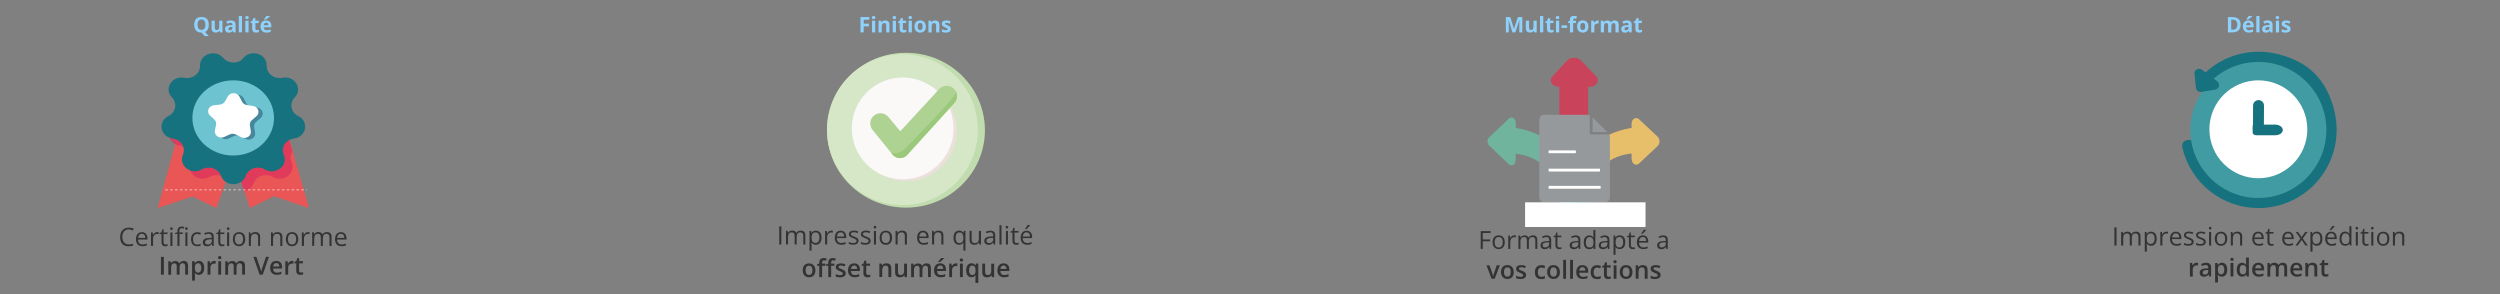 <svg id="ed9nWzQGSVP1" xmlns="http://www.w3.org/2000/svg" xmlns:xlink="http://www.w3.org/1999/xlink" viewBox="0 0 4116.6 484.9" shape-rendering="geometricPrecision" text-rendering="geometricPrecision"><rect x="0" y="0" width="4116.6" height="484.9" fill="#808080" stroke="none"/><style><![CDATA[#ed9nWzQGSVP4_ts {animation: ed9nWzQGSVP4_ts__ts 10000ms linear infinite normal forwards}@keyframes ed9nWzQGSVP4_ts__ts { 0% {transform: translate(-46.203px,-44.728px) scale(1,1)} 50% {transform: translate(-46.203px,-44.728px) scale(1,1)} 57% {transform: translate(-46.203px,-44.728px) scale(0.604,1)} 63% {transform: translate(-46.203px,-44.728px) scale(1,1)} 100% {transform: translate(-46.203px,-44.728px) scale(1,1)}} #ed9nWzQGSVP7_ts {animation: ed9nWzQGSVP7_ts__ts 10000ms linear infinite normal forwards}@keyframes ed9nWzQGSVP7_ts__ts { 0% {transform: translate(-0.739px,-15.695px) scale(1,1)} 50% {transform: translate(-0.739px,-15.695px) scale(1,1)} 57% {transform: translate(-0.739px,-15.695px) scale(1,0.51)} 63% {transform: translate(-0.739px,-15.695px) scale(1,1)} 100% {transform: translate(-0.739px,-15.695px) scale(1,1)}} #ed9nWzQGSVP9_ts {animation: ed9nWzQGSVP9_ts__ts 10000ms linear infinite normal forwards}@keyframes ed9nWzQGSVP9_ts__ts { 0% {transform: translate(43.071px,-46.774px) scale(1,1)} 50% {transform: translate(43.071px,-46.774px) scale(1,1)} 57% {transform: translate(43.071px,-46.774px) scale(0.635,1)} 63% {transform: translate(43.071px,-46.774px) scale(1,1)} 100% {transform: translate(43.071px,-46.774px) scale(1,1)}} #ed9nWzQGSVP23_ts {animation: ed9nWzQGSVP23_ts__ts 10000ms linear infinite normal forwards}@keyframes ed9nWzQGSVP23_ts__ts { 0% {transform: translate(1478.9px,256.1px) scale(1,1)} 30% {transform: translate(1478.9px,256.1px) scale(1,1)} 36% {transform: translate(1478.9px,256.1px) scale(0.47,0.536)} 42% {transform: translate(1478.9px,256.1px) scale(1,1)} 100% {transform: translate(1478.9px,256.1px) scale(1,1)}} #ed9nWzQGSVP35_tr {animation: ed9nWzQGSVP35_tr__tr 10000ms linear infinite normal forwards}@keyframes ed9nWzQGSVP35_tr__tr { 0% {transform: translate(387.15px,193.751px) rotate(0deg)} 9% {transform: translate(387.15px,193.751px) rotate(0deg)} 14% {transform: translate(387.15px,193.751px) rotate(-6.352deg)} 19% {transform: translate(387.15px,193.751px) rotate(0deg)} 100% {transform: translate(387.15px,193.751px) rotate(0deg)}} #ed9nWzQGSVP35_ts {animation: ed9nWzQGSVP35_ts__ts 10000ms linear infinite normal forwards}@keyframes ed9nWzQGSVP35_ts__ts { 0% {transform: scale(1,1)} 9% {transform: scale(1,1)} 15% {transform: scale(1.455,1.553)} 22% {transform: scale(1,1)} 100% {transform: scale(1,1)}} #ed9nWzQGSVP38_tr {animation: ed9nWzQGSVP38_tr__tr 10000ms linear infinite normal forwards}@keyframes ed9nWzQGSVP38_tr__tr { 0% {transform: translate(383.422px,188.606px) rotate(0deg)} 9% {transform: translate(383.422px,188.606px) rotate(0deg)} 14% {transform: translate(383.422px,188.606px) rotate(-7.601deg)} 19% {transform: translate(383.422px,188.606px) rotate(0deg)} 100% {transform: translate(383.422px,188.606px) rotate(0deg)}} #ed9nWzQGSVP38_ts {animation: ed9nWzQGSVP38_ts__ts 10000ms linear infinite normal forwards}@keyframes ed9nWzQGSVP38_ts__ts { 0% {transform: scale(1,1)} 9% {transform: scale(1,1)} 15% {transform: scale(1.455,1.553)} 22% {transform: scale(1,1)} 100% {transform: scale(1,1)}} #ed9nWzQGSVP44_tr {animation: ed9nWzQGSVP44_tr__tr 10000ms linear infinite normal forwards}@keyframes ed9nWzQGSVP44_tr__tr { 0% {transform: translate(3718.7px,214.9px) rotate(-720.158deg)} 70% {transform: translate(3718.7px,214.9px) rotate(-720.158deg)} 82% {transform: translate(3718.7px,214.9px) rotate(-1080.641deg)} 100% {transform: translate(3718.7px,214.9px) rotate(-1080.641deg)}}]]></style><g transform="matrix(.935 0 0 0.938 169.285 15.925)"><g transform="matrix(.901 0 0 1 2659.01 294.228)"><g id="ed9nWzQGSVP4_ts" transform="translate(-46.203,-44.728) scale(1,1)"><path d="M-51,41.9L-91,59.1l-.6-1.6c0,0-4.1-124.6,128.6-144.2v-7.1c0-8.4,8.5-13.1,14.4-8.2L88,-71.2c2.2,2,3.5,4.8,3.6,7.8s-1,5.9-3.1,8c-.1.2-.4.4-.5.5L51.5,-24.1c-5.9,4.9-14.3.4-14.4-8l-.1-9.5c0,0-89.7,2.6-88.8,100.4" transform="translate(46.203,44.728)" opacity="0.82" fill="#fdcd67"/></g></g><rect width="25.3" height="17.7" rx="0" ry="0" transform="translate(2565.4 335.7)" fill="#6dbfa3"/><g transform="matrix(1.083 0 0 1 2591.5 220.013)"><g id="ed9nWzQGSVP7_ts" transform="translate(-0.739,-15.695) scale(1,1)"><path d="M24.5,-84.5h-2.1v175.3h-46.7v-175.3h-.7c-11-.2-17-10.8-10.6-18.3l24-28.1c5.6-5.9,14.9-6.4,21.1-1c.3.3.6.5.9.7L35.5,-103c6.7,7.5.3,18.5-11,18.5Z" transform="translate(0.739,15.695)" opacity="0.82" fill="#d93652"/></g></g><g transform="matrix(.901 0 0 1 2521.1 293.774)"><g id="ed9nWzQGSVP9_ts" transform="translate(43.071,-46.774) scale(1,1)"><path d="M51.3,59.6c1-97.8-87.8-100.4-87.8-100.4l-.1,11.3c-.1,7.6-7.8,11.8-13.1,7.2l-38.5-32.8c-2-1.8-3.2-4.4-3.3-7.1s.9-5.3,2.8-7.3c.1-.1.3-.4.5-.5l38.7-32.6c5.4-4.6,13.1-.2,13.1,7.5v8.9c58.8,8.7,90.6,38.3,107.8,68.4c21.3,37.5,1.2,77.3,1.2,77.3L91.5,58" transform="translate(-43.071,46.774)" opacity="0.82" fill="#6dbfa3"/></g></g><path d="M2614,316.3v37.1h-23.3v-77.4c24.7,19.9,23.3,40.3,23.3,40.3Z" fill="#30b3a0"/><g><path d="M2538.7,184.5c-4.8-.1-8.7,3.8-8.9,8.6v0v136.4c.1,4.8,4.1,8.6,8.9,8.5h106.6c4.8.1,8.8-3.7,8.9-8.5v-107.4c0-.8-.3-1.6-.9-2.2s-1.4-.9-2.2-.8l-32.4-.2-.1-32.3c0-.6-.2-1.1-.7-1.5s-1-.6-1.6-.6h-77.6Z" fill="#95999b"/><polygon points="2623.7,189.2 2623.7,214.9 2649.7,214.9" fill="#95999b"/><path d="M2547.1,247h46.2c.2,0,.5.1.6.2s.3.4.3.6v3.4c0,.2-.1.4-.3.6s-.4.2-.6.2h-46.2c-.2,0-.5-.1-.6-.2s-.3-.4-.3-.6v-3.4c0-.2.1-.4.3-.6s.4-.2.6-.2Z" fill="#fff"/><path d="M2547.1,279.1h88.8c.2,0,.5.1.6.2s.3.4.3.6v3.4c0,.2-.1.4-.3.6s-.4.2-.6.2h-88.8c-.2,0-.5-.1-.6-.2s-.3-.4-.3-.6v-3.4c0-.2.1-.5.3-.6s.4-.3.6-.2Z" fill="#fff"/><path d="M2547.1,309.3h89.9c.2,0,.5.1.6.2s.3.4.3.6v3.4c0,.2-.1.4-.3.6s-.4.2-.6.2h-89.9c-.2,0-.5-.1-.6-.2s-.3-.4-.3-.6v-3.4c0-.2.1-.5.3-.6s.4-.2.6-.2v0Z" fill="#fff"/></g><rect width="212.1" height="43.3" rx="0" ry="0" transform="translate(2504.8 338.2)" fill="#fff"/></g><g><ellipse rx="130" ry="127.5" transform="translate(1491.8 214.4)" fill="#c1dcae"/><circle r="124.2" transform="translate(1486 213.5)" fill="#d5e7c7"/><circle r="83.8" transform="translate(1491.8 214.4)" fill="#ebe0db"/><circle r="83.8" transform="translate(1486.4 211.4)" fill="#fbf8f8"/><g id="ed9nWzQGSVP23_ts" transform="translate(1478.9,256.1) scale(1,1)"><g transform="translate(25.52,-34.3)"><g transform="translate(-1504.42-221.8)"><path d="M1571.5,169.6l-77.7,85.5c-5.9,6.5-16,7-22.5,1.1-.6-.5-1.1-1.1-1.7-1.8l-2.7-3.4v0l-30.1-37c-5.9-7.2-4.9-17.8,2.3-23.7s17.8-4.9,23.7,2.3l19.7,23.5l64-69.4c3-3.3,7.2-5.2,11.7-5.4s8.8,1.4,12.1,4.4l.4.4v0c1.2,1.1,2.2,2.4,3,3.9.2.3.4.7.5,1v0c0,.1.1.1.1.2c2.9,6.2,1.7,13.4-2.8,18.4v0Z" fill="#aed292"/><path d="M1574.2,151.1c-.2-.3-.4-.6-.5-1c.2.4.4.7.5,1Z" fill="#9ac97c"/><path d="M1571.5,169.6l-77.7,85.5c-5.9,6.5-16,7-22.5,1.1-.6-.5-1.1-1.1-1.7-1.8l-2.7-3.4c.6.4,11,6.3,24.9-8c14.1-14.6,84.1-85.1,82.5-91.7c2.8,6.1,1.7,13.3-2.8,18.3Z" fill="#9ac97c"/></g></g></g></g><g transform="translate(0 1.7)"><polygon points="291.2,226.4 259.6,340.9 316.9,321.8 356.2,340.9 377,283.7 293.8,220.9" fill="#ea5656"/><polygon points="392.5,280.9 411.2,340.9 451.2,321.4 508.6,340.9 475.3,223.3" fill="#ea5656"/><path d="M480.3,265.5c1.1,2.4,1.6,5,1.6,7.6c0,14.4-17.8,25.2-32.8,16.5-3.4-2-7.3-3-11.3-3-9.3,0-17.5,5.5-20.4,13.7-2.4,6.7-8.1,11.6-15.1,13l-14.6-42-9,6.9c-.4.6-2.9,7.8-5.8,15.6-6.8-7.7-18.8-9.5-27.9-4.2-3.4,2-7.4,3.1-11.3,3.1-14,0-25.9-13.2-19.8-27.2c4.4-10.1-.8-21.5-11.8-25.6-1.6-.6-3.4-1-5.1-1.3-10.6-1.3-18.5-9.7-18.4-19.6-.1-7.3,4.3-14,11.4-17.3c10.4-5.1,14.4-16.9,8.9-26.5-.8-1.5-1.9-2.8-3.1-4-3.6-3.4-5.6-8.2-5.6-13.1c0-11.5,11.3-22.3,25.9-19.4c1.5.3,3,.4,4.5.4c11.8,0,21.3-8.9,21.3-19.8c0-.2,0-.4,0-.6v-.8c0-18.5,25.7-26.8,38.2-12c7.2,8.6,20.6,10.1,30,3.5c1.4-1,2.6-2.2,3.8-3.5c3.3-3.9,7.8-6.5,12.8-7.3l42.5,107.2l12.5,42c-2.1,3-3.3,6.6-3.3,10.4.4,2.5.9,5,1.9,7.3v0Z" opacity="0.79" fill="#dd345d"/><path d="M400.9,93.6v0c12.7-15.1,39-6.3,38.2,12.8v0c-.4,10.9,8.8,20,20.6,20.4c1.8.1,3.5-.1,5.3-.4v0c20.3-4.1,34.2,18.3,20.3,32.4v0c-3.8,3.7-5.8,8.9-5.5,14.2s2.8,10.2,7,13.6c1.3,1.1,2.8,2,4.3,2.8v0c18.3,8.9,13.5,34.3-7,36.9v0c-11.7,1.5-19.9,11.4-18.2,22.2.2,1.6.7,3.2,1.4,4.7v0c7.8,17.7-13.6,34.2-31.1,24.1v0c-10-5.8-23.2-3-29.4,6.2-.9,1.4-1.7,2.8-2.2,4.4v0c-6.4,18.2-34.3,18.2-40.6,0v0c-3.6-10.3-15.7-16-26.9-12.7-1.7.5-3.3,1.2-4.8,2.1v0c-17.6,10.2-38.9-6.4-31.1-24.1v0c4.4-10.1-.8-21.5-11.7-25.6-1.7-.6-3.4-1-5.1-1.3v0c-20.5-2.6-25.4-27.9-7.1-36.9v0c10.4-5.1,14.4-17,8.9-26.6-.8-1.5-1.8-2.8-3-4v0c-13.9-14.2,0-36.4,20.3-32.4v0c11.5,2.3,22.9-4.5,25.4-15.1.4-1.6.5-3.2.5-4.8v0c-.8-19.1,25.5-27.9,38.2-12.8v0c7.2,8.6,20.6,10.1,30,3.5c1-1.2,2.3-2.3,3.3-3.6Z" fill="#17727f"/><ellipse rx="67.2" ry="61.9" transform="translate(384 192.5)" fill="#6ec3d0"/><g id="ed9nWzQGSVP35_tr" transform="translate(387.15,193.751) rotate(0)"><g id="ed9nWzQGSVP35_ts" transform="scale(1,1)"><g transform="translate(4.112,18.579)"><path d="M22.5,-38.3l9.9,1.5c5.9.9,9.8,6,8.9,11.4-.4,2.2-1.6,4.2-3.3,5.6l-7.4,6.4c-2.6,2.1-3.8,5.4-3.3,8.7l1.5,9.2c.9,5.4-3.2,10.5-9.1,11.3-2.3.3-4.7-.1-6.8-1.1L4.1,10.2C1,8.6,-2.7,8.6,-5.9,10l-9,4.1c-5.3,2.5-11.8.5-14.5-4.4-1.1-1.9-1.4-4.2-1-6.4l1.9-9.1c.7-3.3-.4-6.6-2.9-8.8l-7-6.6c-2-1.8-3.1-4.4-3.1-7s1.2-5.2,3.2-7c1.7-1.5,3.9-2.5,6.2-2.8l10-1.1c3.4-.4,6.5-2.3,8.2-5.3l4.6-8.3c2.7-4.9,9.2-6.8,14.5-4.2c2,1,3.7,2.6,4.8,4.6l4.3,8.4c1.8,3.1,4.8,5.2,8.2,5.6v0Z" opacity="0.7" fill="#356e8a"/></g></g></g><line x1="272.3" y1="311" x2="505.7" y2="311" fill="none" stroke="#fff" stroke-miterlimit="10" stroke-dasharray="4"/><g id="ed9nWzQGSVP38_tr" transform="translate(383.422,188.606) rotate(0)"><g id="ed9nWzQGSVP38_ts" transform="scale(1,1)"><g transform="translate(0.754,20.934)"><path d="M22.5,-38.3l9.9,1.5c5.9.9,9.8,6,8.9,11.4-.4,2.2-1.6,4.2-3.3,5.6l-7.4,6.4c-2.6,2.1-3.8,5.4-3.3,8.7l1.5,9.2c.9,5.4-3.2,10.5-9.1,11.3-2.3.3-4.7-.1-6.8-1.1L4.1,10.2c-3-1.6-6.7-1.6-9.9-.2l-9,4.2c-5.3,2.5-11.8.5-14.5-4.4-1.1-1.9-1.4-4.2-1-6.4l1.9-9.1c.7-3.3-.4-6.6-2.9-8.8l-7.1-6.6c-2-1.8-3.1-4.3-3.1-7s1.2-5.2,3.2-7c1.7-1.6,3.9-2.5,6.2-2.8l10-1.1c3.5-.3,6.6-2.3,8.4-5.2l4.6-8.2c2.7-4.9,9.2-6.8,14.5-4.2c2.1,1,3.7,2.6,4.8,4.6l4.3,8.4c1.7,2.8,4.6,4.9,8,5.3Z" fill="#fff"/></g></g></g></g><g><path d="M3831.5,148.8c48.9,97.3-20.6,193.8-112.6,193.8-60.1,0-112.1-41.5-125.5-100.1-.7-3,.1-6.2,2.2-8.6s5-3.6,8.1-3.4l22.4,1.4l19-74.4-15.1-18.9c-4.6-5.7-4-14,1.3-19c37.2-34.6,95-47.4,153-18.2c20.4,10.4,36.9,27,47.2,47.4Z" fill="#17727f"/><circle r="112" transform="translate(3718.7 214)" fill="#409ca2"/><circle r="80.6" transform="translate(3718.7 212.9)" fill="#fff"/><g id="ed9nWzQGSVP44_tr" transform="translate(3718.7,214.9) rotate(-720.158)"><g transform="translate(7,16.956)"><path d="M-7,-67v0c5,0,9,4,9,9l-0,41.625-.205-3.28c.1,3.054-2.895,7.913-5.52,7.913L-9.3,-12.1c-1.8,0-3.5-.7-4.7-1.9s-2-3-2-4.8v-39.2c0-5,4-9,9-9v0Z" transform="matrix(1 0.008-.008 1-.051 0.057)" fill="#17727f"/></g></g><path d="M3709.8,205h34.6c6.9,0,12.5,4,12.5,8.9v0c0,2.3-1.3,4.5-3.6,6.1s-5.4,2.5-8.7,2.5h-31.4c-3.3,0-5.9-1.9-5.9-4.2v-11.7c0-.9,1.1-1.7,2.5-1.6v0v0Z" transform="translate(2.031 0.201)" fill="#17727f"/><path d="M3638.4,124.3l12.8,9.7c2.4,1.9,3.4,5,2.7,7.9s-3.2,5.2-6.2,5.7l-6.6,1.1-16.4,2.7c-4,.7-7.9-2-8.6-6.1c0-.2-.1-.3-.1-.5l-1.8-16.5-.7-6.6c-.3-3,1.2-6,3.8-7.5s5.9-1.3,8.4.5l12.7,9.6Z" fill="#17727f"/></g><g><path d="M343.8,40.7c0,1.7-.2,3.5-.7,5.2-.4,1.5-1.1,2.9-2,4-.9,1.2-2.1,2.1-3.5,2.7l6.1,6.8h-6.9l-4.6-5.7h-.4c-1.8,0-3.7-.3-5.4-.9-1.4-.6-2.7-1.5-3.7-2.7s-1.8-2.6-2.2-4.1c-.5-1.7-.8-3.5-.7-5.3c0-2.3.4-4.7,1.3-6.8.8-1.9,2.2-3.5,4-4.5c4.3-2.1,9.3-2.1,13.6,0c1.8,1.1,3.1,2.6,3.9,4.5.8,2.1,1.2,4.4,1.2,6.8v0Zm-18.5,0c0,1.5.2,3.1.7,4.5.4,1.2,1.1,2.2,2.1,2.9c1.1.7,2.4,1.1,3.7,1c1.3.1,2.6-.3,3.7-1c1-.7,1.7-1.8,2.1-2.9.5-1.5.7-3,.6-4.5.1-2.2-.4-4.4-1.5-6.3-1.1-1.6-3-2.5-4.9-2.3-1.3-.1-2.6.3-3.7,1-1,.7-1.7,1.8-2.1,3-.5,1.5-.7,3-.7,4.6Z" fill="#8ed1fc"/><path d="M366.3,34v19.3h-4l-.7-2.5h-.3c-.4.6-.9,1.2-1.6,1.6-.6.4-1.3.7-2.1.9s-1.5.3-2.3.3c-1.2,0-2.5-.2-3.6-.7-1-.5-1.9-1.3-2.4-2.3-.6-1.2-.9-2.6-.9-4v-12.6h5.3v11.3c-.1,1.1.2,2.2.7,3.1.6.7,1.5,1.1,2.4,1.1c1.8.2,3.5-1.1,3.8-2.9.3-1.1.4-2.3.4-3.5v-9.1h5.3Z" fill="#8ed1fc"/><path d="M379.8,33.6c2.1-.1,4.3.5,6,1.7c1.5,1.3,2.2,3.2,2.1,5.2v12.9h-3.7l-1-2.6h-.2c-.5.6-1.1,1.2-1.7,1.7s-1.3.8-2,1c-.9.2-1.8.3-2.7.3-1.1,0-2.1-.2-3.1-.7-.9-.4-1.6-1.1-2.1-2-.6-1.1-.8-2.3-.8-3.5-.1-1.8.7-3.5,2.2-4.5c2-1.1,4.2-1.7,6.5-1.6l3.4-.1v-.8c.1-.8-.2-1.6-.8-2.2-.6-.5-1.4-.8-2.2-.7-.9,0-1.9.1-2.8.4s-1.8.6-2.7,1l-1.8-3.6c1.1-.6,2.3-1,3.5-1.3c1.2-.5,2.6-.6,3.9-.6v0Zm2.8,10.8l-2,.1c-1.3-.1-2.5.2-3.5.9-.7.6-1,1.4-1,2.2-.1.7.2,1.3.7,1.7s1.2.5,1.9.5c1,0,2.1-.3,2.9-1s1.2-1.8,1.1-2.8v-1.6Z" fill="#8ed1fc"/><path d="M398.5,53.3h-5.3v-26.9h5.3v26.9Z" fill="#8ed1fc"/><path d="M406.7,26.4c.7,0,1.4.2,2,.5.6.5.9,1.2.9,2c.1.8-.2,1.5-.9,2-1.2.8-2.8.8-4,0-.6-.5-.9-1.2-.8-2-.1-.8.2-1.5.8-2c.6-.3,1.3-.5,2-.5Zm2.6,7.6v19.3h-5.3v-19.3h5.3Z" fill="#8ed1fc"/><path d="M423,49.5c.6,0,1.1-.1,1.7-.2s1.1-.3,1.6-.4v3.9c-.7.3-1.4.5-2.1.6-.9.2-1.8.3-2.8.3-1.1,0-2.1-.2-3.1-.6-.9-.4-1.7-1.1-2.2-2-.6-1.2-.9-2.5-.8-3.9v-9.2h-2.5v-2.3l2.9-1.8l1.5-4.1h3.4v4.2h5.4v4h-5.4v9.3c0,.6.2,1.2.6,1.7.6.3,1.2.5,1.8.5Z" fill="#8ed1fc"/><path d="M438.2,33.7c1.6-.1,3.2.3,4.6,1c1.3.7,2.3,1.7,3,3c.7,1.5,1.1,3.1,1,4.8v2.5h-12.5c0,1.3.5,2.5,1.3,3.5.9.9,2.2,1.3,3.5,1.3c1.1,0,2.3-.1,3.4-.4s2.1-.7,3.2-1.1v4.1c-1,.5-2,.8-3,1-1.2.2-2.5.3-3.8.3-1.8,0-3.5-.3-5.1-1.1-1.5-.7-2.7-1.8-3.5-3.3-.9-1.7-1.3-3.6-1.3-5.5-.1-1.9.3-3.9,1.1-5.6.7-1.4,1.8-2.6,3.2-3.4c1.6-.8,3.3-1.2,4.9-1.1v0Zm0,3.7c-.9,0-1.9.3-2.5,1-.8.9-1.2,2-1.2,3.1h7.4c0-.7-.2-1.4-.4-2.1-.3-.6-.7-1.1-1.2-1.5-.6-.3-1.3-.5-2.1-.5v0Zm6.5-11.2v.4c-.3.3-.8.7-1.3,1.2s-1.1,1-1.8,1.5-1.2,1-1.8,1.5-1.1.9-1.6,1.2h-3.5v-.5c.4-.4.8-.9,1.3-1.6.5-.6,1-1.2,1.5-1.9.4-.6.9-1.2,1.3-1.8h5.9Z" fill="#8ed1fc"/></g><g transform="translate(76.041-35.054)"><path d="M136,412.8c-1.5,0-3,.3-4.4.9-1.3.5-2.4,1.4-3.4,2.5s-1.7,2.5-2.1,3.9c-.5,1.7-.8,3.4-.7,5.1-.1,2.2.3,4.5,1.2,6.5.7,1.7,1.9,3.2,3.5,4.3c1.8,1.1,3.8,1.6,5.9,1.5c1.3,0,2.5-.1,3.8-.3c1.2-.2,2.3-.5,3.4-.8v3c-1.1.4-2.3.7-3.4.9-1.4.2-2.8.3-4.3.3-2.7.1-5.3-.6-7.6-1.9-2-1.3-3.6-3.1-4.6-5.3-1.1-2.6-1.6-5.4-1.5-8.1c0-2.1.3-4.2.9-6.2.6-1.8,1.5-3.4,2.8-4.9c1.2-1.4,2.7-2.4,4.4-3.2c1.9-.8,4-1.1,6.1-1.1c1.5,0,3,.1,4.4.4c1.3.3,2.6.7,3.8,1.3l-1.4,3c-1-.5-2.1-.8-3.1-1.1-1.2-.6-2.4-.7-3.7-.7v0Z" fill="#333"/><path d="M157.7,417.3c1.7-.1,3.4.4,4.9,1.3c1.4.9,2.4,2.1,3.1,3.5.8,1.7,1.1,3.5,1.1,5.3v2.1h-15.5c-.1,2.2.6,4.3,1.9,6c1.4,1.4,3.4,2.2,5.4,2.1c1.3,0,2.5-.1,3.7-.4s2.3-.7,3.4-1.1v3c-1.1.5-2.2.9-3.4,1.1-1.3.2-2.6.4-3.9.3-2,0-3.9-.4-5.6-1.3-1.6-.9-2.9-2.2-3.7-3.9-.9-1.9-1.4-4.1-1.3-6.3-.1-2.1.4-4.3,1.2-6.3c1.5-3.4,4.9-5.6,8.7-5.4v0Zm0,2.7c-1.7-.1-3.3.5-4.4,1.8-1.2,1.4-1.8,3.1-1.9,5h11.8c0-1.2-.2-2.4-.6-3.5-.4-1-1-1.8-1.8-2.4-1-.6-2-.9-3.1-.9Z" fill="#333"/><path d="M182.7,417.3c.4,0,.9,0,1.4,0c.4,0,.9.1,1.3.2l-.4,3.1c-.4-.1-.8-.2-1.2-.2-.5,0-.9-.1-1.3-.1-.9,0-1.7.2-2.5.5-.8.4-1.5.9-2.1,1.6s-1.1,1.5-1.4,2.4c-.4,1-.5,2.1-.5,3.2v12h-3.4v-22.3h2.9l.4,4.1h.1c.5-.8,1-1.6,1.7-2.3s1.4-1.2,2.3-1.6c.8-.4,1.7-.6,2.7-.6v0Z" fill="#333"/><path d="M196.9,437.7c.6,0,1.1,0,1.7-.1.5-.1,1-.2,1.5-.3v2.6c-.5.2-1.1.4-1.7.5-.7.1-1.4.2-2.1.2-1.1,0-2.2-.2-3.2-.6s-1.8-1.2-2.3-2.1c-.6-1.3-.9-2.7-.9-4.1v-13.3h-3.2v-1.7l3.2-1.3l1.4-4.9h2v5.2h6.6v2.7h-6.6v13.2c-.1,1.1.3,2.3,1,3.1.7.5,1.6.9,2.6.9v0Z" fill="#333"/><path d="M206.3,409.3c.5,0,1.1.2,1.5.5.8,1,.8,2.4,0,3.4-.4.4-.9.6-1.5.6-.5,0-1.1-.2-1.5-.6-.8-1-.8-2.4,0-3.4.4-.3.9-.5,1.5-.5Zm1.6,8.4v22.4h-3.4v-22.4h3.4Z" fill="#333"/><path d="M225.1,420.3h-5.6v19.7h-3.4v-19.7h-4v-1.6l4-1.1v-1.5c-.1-1.6.2-3.1.8-4.6.5-1.1,1.3-2,2.4-2.6c1.2-.6,2.5-.9,3.9-.8.8,0,1.6.1,2.4.2.6.1,1.3.3,1.9.5l-.9,2.7c-.5-.1-1-.3-1.6-.4s-1.2-.2-1.8-.2c-1.1-.1-2.2.4-3,1.3-.7,1.2-1,2.6-.9,3.9v1.6h5.6l.2,2.6Zm5.9-11c.5,0,1.1.2,1.5.5.8,1,.8,2.4,0,3.4-.8.8-2.1.8-3,0-.8-1-.8-2.4,0-3.4.4-.3.9-.5,1.5-.5v0Zm1.6,8.4v22.4h-3.4v-22.4h3.4Z" fill="#333"/><path d="M248.7,440.5c-1.9,0-3.7-.4-5.3-1.2-1.6-.9-2.8-2.2-3.6-3.8-1.8-4.2-1.8-8.9,0-13.1.8-1.6,2.1-3,3.7-3.8c1.7-.8,3.5-1.3,5.4-1.2c1.1,0,2.2.1,3.2.3.9.2,1.8.5,2.6.9l-1,2.8c-.8-.3-1.6-.5-2.4-.7s-1.7-.3-2.5-.3c-1.4,0-2.7.3-3.9,1-1.1.7-1.9,1.8-2.3,3-.6,1.5-.8,3.2-.8,4.8s.2,3.2.8,4.6c.4,1.2,1.2,2.2,2.2,3c1.1.7,2.4,1,3.7,1c1.1,0,2.2-.1,3.2-.4.9-.2,1.7-.5,2.6-.9v3c-.8.4-1.6.7-2.5.9-1-.1-2,.1-3.1.1Z" fill="#333"/><path d="M268.1,417.4c2.1-.2,4.2.5,5.9,1.8c1.4,1.6,2.1,3.6,1.9,5.7v15.2h-2.5l-.7-3.3h-.2c-.6.8-1.2,1.5-2,2.1-.7.6-1.5,1-2.3,1.3-1.1.3-2.2.4-3.3.4-1.2,0-2.5-.2-3.6-.7-1-.5-1.9-1.2-2.5-2.2-.6-1.1-1-2.4-.9-3.7-.1-2.1.9-4,2.6-5.2c2.5-1.4,5.3-2.1,8.1-1.9l3.9-.2v-1.4c.2-1.5-.3-2.9-1.3-4.1-1-.8-2.2-1.3-3.5-1.2-1.1,0-2.3.2-3.3.5s-2,.7-3,1.2l-1-2.6c1.1-.6,2.3-1,3.5-1.3c1.4-.3,2.8-.4,4.2-.4v0Zm4.6,11.7l-3.4.1c-2.1-.1-4.1.4-5.9,1.4-1.1.8-1.8,2.1-1.7,3.4-.1,1.1.3,2.1,1.2,2.8s2,1,3.1.9c1.8.1,3.5-.5,4.9-1.7c1.3-1.3,2-3.1,1.9-5v-1.9Z" fill="#333"/><path d="M290.2,437.7c.6,0,1.1,0,1.7-.1.5-.1,1-.2,1.5-.3v2.6c-.5.2-1.1.4-1.6.5-.7.1-1.4.2-2.1.2-1.1,0-2.2-.2-3.2-.6s-1.8-1.2-2.3-2.1c-.6-1.3-.9-2.7-.9-4.1v-13.3h-3.2v-1.7l3.2-1.3l1.4-4.9h2v5.2h6.6v2.7h-6.6v13.2c-.1,1.1.3,2.3,1,3.1.6.5,1.6.9,2.5.9v0Z" fill="#333"/><path d="M299.7,409.3c.5,0,1.1.2,1.5.5.8,1,.8,2.4,0,3.4-.4.4-.9.6-1.5.6-.5,0-1.1-.2-1.5-.6-.8-1-.8-2.4,0-3.4.4-.3.9-.5,1.5-.5Zm1.6,8.4v22.4h-3.4v-22.4h3.4Z" fill="#333"/><path d="M327.8,428.8c0,1.7-.2,3.3-.7,4.9-.4,1.4-1.1,2.6-2.1,3.7-.9,1-2,1.8-3.2,2.3-1.4.5-2.8.8-4.3.8-1.4,0-2.8-.3-4.1-.8-1.2-.5-2.3-1.3-3.2-2.3-.9-1.1-1.7-2.3-2.1-3.7-.5-1.6-.8-3.2-.7-4.9-.1-2.2.4-4.3,1.2-6.3.8-1.6,2-3,3.6-3.9c1.7-.9,3.6-1.4,5.5-1.4s3.7.4,5.4,1.4c1.6.9,2.8,2.3,3.6,4c.7,1.9,1.1,4.1,1.1,6.2v0Zm-17.1,0c0,1.6.2,3.2.7,4.7.8,1.8,2.3,3.3,4.2,3.8s4,.3,5.7-.8c1-.8,1.8-1.8,2.2-3.1.5-1.5.8-3.1.7-4.7c0-1.6-.2-3.1-.7-4.6-.4-1.2-1.2-2.2-2.2-3-1.1-.8-2.5-1.1-3.9-1.1-2-.2-3.9.7-5.1,2.3-1.1,2.1-1.7,4.3-1.6,6.5v0Z" fill="#333"/><path d="M344.2,417.3c2.3-.3,4.5.4,6.1,2s2.3,3.9,1.9,6.2v14.6h-3.2v-14.4c.1-1.5-.3-3-1.3-4.2-1-1-2.5-1.5-3.9-1.4-2-.2-3.9.6-5.2,2.1-1.1,1.8-1.6,4-1.5,6.1v11.7h-3.4v-22.4h2.6l.5,3.2h.2c.5-.8,1.1-1.5,1.8-2c.8-.5,1.6-1,2.5-1.2c1-.2,2-.4,2.9-.3v0Z" fill="#333"/><path d="M380.8,417.3c2.2-.2,4.3.5,6,1.9c1.5,1.7,2.3,4,2.1,6.3v14.6h-3.4v-14.4c.1-1.5-.3-3-1.3-4.2-1-1-2.5-1.5-3.9-1.4-2-.2-3.9.6-5.2,2.1-1.1,1.8-1.6,4-1.5,6.1v11.7h-3.4v-22.4h2.7l.5,3.2h.2c.5-.8,1.1-1.5,1.8-2s1.6-1,2.5-1.2s1.9-.3,2.9-.3v0Z" fill="#333"/><path d="M415.1,428.8c0,1.7-.2,3.3-.7,4.9-.4,1.4-1.1,2.6-2.1,3.7-.9,1-2,1.8-3.3,2.3-1.4.5-2.8.8-4.3.8-1.4,0-2.8-.3-4.1-.8-1.2-.5-2.3-1.3-3.2-2.3-.9-1.1-1.7-2.3-2.1-3.7-.5-1.6-.8-3.2-.7-4.9-.1-2.2.4-4.3,1.2-6.3.8-1.6,2-3,3.6-3.9c1.7-.9,3.6-1.4,5.5-1.4s3.7.4,5.4,1.4c1.6.9,2.8,2.3,3.6,4c.8,1.9,1.3,4.1,1.2,6.2Zm-17,0c0,1.6.2,3.2.7,4.7.4,1.2,1.2,2.3,2.2,3.1c2.4,1.4,5.3,1.4,7.7,0c1-.8,1.8-1.8,2.2-3.1.5-1.5.7-3.1.7-4.7s-.2-3.1-.7-4.6c-.4-1.2-1.2-2.2-2.2-3-1.1-.8-2.5-1.1-3.9-1.1-2-.2-3.9.7-5.1,2.3-1.2,2-1.7,4.2-1.6,6.4Z" fill="#333"/><path d="M431.1,417.3c.5,0,.9,0,1.5,0c.4,0,.9.1,1.3.2l-.4,3.1c-.4-.1-.8-.2-1.2-.2s-.9-.1-1.3-.1c-.9,0-1.7.2-2.5.5-.8.4-1.5.9-2.1,1.6s-1.1,1.5-1.4,2.4c-.4,1-.5,2.1-.5,3.2v12h-3.5v-22.3h2.8l.4,4.1h.1c.5-.8,1-1.6,1.7-2.3s1.4-1.2,2.3-1.6s1.9-.6,2.8-.6v0Z" fill="#333"/><path d="M462.4,417.3c2-.2,4.1.5,5.6,1.9c1.4,1.7,2.1,4,1.9,6.2v14.7h-3.4v-14.5c.1-1.5-.3-2.9-1.2-4.1-.9-.9-2.2-1.4-3.5-1.4-1.8-.2-3.5.5-4.7,1.9-1.1,1.6-1.6,3.6-1.5,5.5v12.5h-3.4v-14.5c0-1-.2-2-.5-3-.3-.8-.9-1.4-1.6-1.8-.8-.4-1.7-.6-2.6-.6-1.3-.1-2.5.3-3.6.9-.9.7-1.6,1.6-1.9,2.7-.4,1.4-.6,2.9-.6,4.4v11.8h-3.4v-22.4h2.7l.5,3.2h.2c.4-.8,1-1.4,1.7-2c.7-.5,1.5-.9,2.3-1.2.9-.3,1.8-.4,2.7-.4c1.5,0,3,.3,4.3.9c1.2.6,2,1.7,2.5,3h.2c.7-1.3,1.7-2.3,3-3c1.3-.4,2.8-.8,4.3-.7v0Z" fill="#333"/><path d="M485.4,417.3c1.7-.1,3.4.4,4.9,1.3c1.4.9,2.4,2.1,3.1,3.5.8,1.7,1.1,3.5,1.1,5.3v2.1h-15.5c-.1,2.2.6,4.3,2,6c1.4,1.4,3.3,2.2,5.3,2.1c1.3,0,2.5-.1,3.8-.4c1.2-.3,2.3-.7,3.4-1.1v3c-1.1.5-2.2.9-3.4,1.1-1.3.2-2.6.4-3.9.3-2,0-3.9-.4-5.6-1.3-1.6-.9-2.9-2.2-3.7-3.9-.9-1.9-1.4-4.1-1.3-6.3-.1-2.1.4-4.3,1.2-6.3c1.4-3.4,4.9-5.6,8.6-5.4v0Zm0,2.7c-1.7-.1-3.3.5-4.4,1.8-1.2,1.4-1.8,3.1-1.9,5h11.8c0-1.2-.2-2.4-.6-3.5-.4-1-1-1.8-1.8-2.4-1-.6-2-.9-3.1-.9Z" fill="#333"/></g><g><path d="M1422.2,53.3h-5.3v-25.2h14.5v4.4h-9.2v6.5h8.6v4.4h-8.6v9.9Z" fill="#8ed1fc"/><path d="M1438.6,26.4c.7,0,1.4.2,2,.5.6.5.9,1.2.8,2c.1.8-.2,1.5-.8,2-1.2.8-2.8.8-4.1,0-.6-.5-.9-1.2-.8-2-.1-.8.2-1.5.8-2c.6-.3,1.3-.5,2.1-.5Zm2.6,7.6v19.3h-5.3v-19.3h5.3Z" fill="#8ed1fc"/><path d="M1457.7,33.7c1.8-.1,3.6.5,5,1.7c1.3,1.1,1.9,2.9,1.9,5.4v12.6h-5.3v-11.3c.1-1.1-.2-2.2-.8-3.1-.6-.7-1.4-1.1-2.4-1-1.3-.2-2.6.5-3.3,1.6-.7,1.5-1,3.1-.9,4.7v9.1h-5.3v-19.4h4l.7,2.5h.3c.4-.6.9-1.2,1.6-1.6.6-.4,1.3-.7,2-.9.9-.3,1.7-.4,2.5-.3Z" fill="#8ed1fc"/><path d="M1472.7,26.4c.7,0,1.4.2,2,.5.6.5.9,1.2.8,2c.1.8-.2,1.5-.8,2-1.2.8-2.8.8-4.1,0-.6-.5-.9-1.2-.8-2-.1-.8.2-1.5.8-2c.6-.3,1.3-.5,2.1-.5Zm2.6,7.6v19.3h-5.3v-19.3h5.3Z" fill="#8ed1fc"/><path d="M1489,49.5c.6,0,1.1-.1,1.7-.2s1.1-.3,1.6-.4v3.9c-.7.3-1.4.5-2.1.6-.9.2-1.8.3-2.7.3-1.1,0-2.1-.2-3.1-.6-.9-.4-1.7-1.1-2.2-2-.6-1.2-.9-2.5-.8-3.9v-9.2h-2.5v-2.3l2.9-1.8l1.5-4.1h3.4v4.2h5.4v4h-5.4v9.3c0,.6.2,1.2.6,1.7.5.3,1.1.5,1.7.5v0Z" fill="#8ed1fc"/><path d="M1498.8,26.4c.7,0,1.4.2,2,.5.6.5.9,1.2.8,2c.1.8-.2,1.5-.8,2-1.2.7-2.8.7-4,0-.6-.5-.9-1.2-.8-2-.1-.8.2-1.5.8-2c.6-.3,1.3-.5,2-.5Zm2.7,7.6v19.3h-5.3v-19.3h5.3Z" fill="#8ed1fc"/><path d="M1524.6,43.6c0,1.5-.2,2.9-.6,4.3-.4,1.2-1,2.3-1.9,3.2-.8.9-1.9,1.5-3,1.9-1.3.5-2.6.7-3.9.7s-2.6-.2-3.8-.7c-1.1-.4-2.2-1.1-3-1.9-.9-.9-1.5-2-1.9-3.2-.5-1.4-.7-2.8-.7-4.3-.1-1.9.3-3.7,1.1-5.5.7-1.4,1.8-2.6,3.3-3.4s3.3-1.2,5-1.2s3.3.4,4.8,1.2c1.4.8,2.6,2,3.3,3.4.8,1.8,1.3,3.6,1.3,5.5Zm-13.4,0c0,1.1.1,2.2.4,3.2.4,1.6,1.9,2.7,3.6,2.6.8,0,1.6-.2,2.3-.7.6-.5,1.1-1.2,1.3-2c.3-1,.4-2.1.4-3.2s-.1-2.2-.4-3.2c-.2-.8-.7-1.4-1.3-1.9-.7-.5-1.5-.7-2.3-.6-1.2-.1-2.3.5-3,1.4-.8,1.5-1.1,2.9-1,4.4Z" fill="#8ed1fc"/><path d="M1539.9,33.7c1.8-.1,3.6.5,5,1.7c1.3,1.1,1.9,2.9,1.9,5.4v12.6h-5.3v-11.3c.1-1.1-.2-2.2-.8-3.1-.6-.7-1.4-1.1-2.4-1-1.3-.1-2.6.5-3.3,1.6-.7,1.5-1,3.1-.9,4.7v9.1h-5.3v-19.4h4l.7,2.5h.3c.4-.6.9-1.2,1.6-1.6.6-.4,1.3-.7,2.1-.9.8-.3,1.6-.4,2.4-.3Z" fill="#8ed1fc"/><path d="M1565.7,47.6c.1,2.4-1.4,4.6-3.7,5.4-1.5.5-3,.7-4.6.7-1.2,0-2.3-.1-3.5-.3-1-.2-2-.5-2.9-.9v-4.4c1.1.5,2.2.9,3.4,1.2c1,.3,2.1.4,3.2.5.8.1,1.5-.1,2.2-.5.4-.3.7-.7.7-1.2c0-.3-.1-.6-.3-.9-.3-.4-.7-.7-1.2-.9-.9-.5-1.8-.9-2.8-1.3s-2-.9-3-1.5c-.7-.5-1.3-1.1-1.7-1.8-.4-.9-.6-1.8-.6-2.8-.1-1.6.7-3.1,2.1-4c1.7-1,3.6-1.4,5.6-1.3c1.2,0,2.3.1,3.4.4c1.2.3,2.3.7,3.4,1.2l-1.6,3.8c-1-.4-1.9-.8-2.7-1-.8-.3-1.7-.4-2.6-.4-.6,0-1.2.1-1.8.3-.4.2-.6.6-.6,1c0,.3.1.6.3.8.3.3.7.6,1.2.8.6.3,1.4.7,2.6,1.1c1,.4,1.9.9,2.8,1.4.8.4,1.4,1.1,1.9,1.8.6.9.8,1.8.8,2.8v0Z" fill="#8ed1fc"/></g><g transform="translate(114.244-34.557)"><path d="M1168.9,437.2v-29.9h3.5v29.9h-3.5Z" fill="#333"/><path d="M1204.4,414.4c2-.2,4.1.5,5.6,1.9c1.4,1.7,2.1,4,1.9,6.2v14.7h-3.4v-14.5c.1-1.5-.3-2.9-1.2-4.1-.9-.9-2.2-1.4-3.5-1.4-1.8-.2-3.5.5-4.7,1.9-1.1,1.6-1.6,3.6-1.5,5.5v12.5h-3.4v-14.5c0-1-.2-2-.5-3-.3-.8-.8-1.4-1.6-1.8s-1.7-.6-2.6-.6c-1.3-.1-2.5.3-3.6.9-.9.7-1.6,1.6-1.9,2.7-.4,1.4-.6,2.9-.6,4.4v11.8h-3.4v-22.4h2.7l.5,3.2h.2c.4-.8,1-1.4,1.7-2c.7-.5,1.5-.9,2.3-1.2.9-.3,1.8-.4,2.7-.4c1.5,0,3,.3,4.3.9c1.2.6,2,1.7,2.5,3h.2c.7-1.3,1.7-2.3,3-3c1.3-.4,2.8-.7,4.3-.7v0Z" fill="#333"/><path d="M1229.3,414.4c2.5-.1,5,1,6.7,2.9c1.7,2,2.5,4.9,2.5,8.7.1,2.2-.3,4.4-1.2,6.4-.7,1.6-1.8,3-3.2,3.9-1.5.9-3.2,1.4-4.9,1.3-1.1,0-2.1-.1-3.1-.5-.8-.3-1.6-.7-2.3-1.3-.6-.5-1.1-1.1-1.6-1.7h-.3c0,.5.1,1.2.1,1.9.1.8.1,1.5.1,2v9.2h-3.4v-32.4h2.8l.4,3.3h.2c.4-.7,1-1.3,1.6-1.9.7-.6,1.5-1.1,2.3-1.4c1.1-.3,2.2-.4,3.3-.4v0Zm-.6,2.8c-1.3-.1-2.6.3-3.7.9-1,.6-1.7,1.6-2.1,2.7-.5,1.4-.7,2.9-.7,4.4v.6c0,1.6.2,3.2.6,4.8.3,1.2,1.1,2.2,2.1,3c1.2.7,2.5,1.1,3.9,1c1.3.1,2.5-.3,3.5-1c1-.8,1.7-1.9,2.1-3.1.5-1.5.7-3.1.7-4.6.1-2.2-.4-4.4-1.5-6.3-1.1-1.6-3-2.5-4.9-2.4v0Z" fill="#333"/><path d="M1254.5,414.4c.4,0,.9,0,1.5,0c.4,0,.9.1,1.3.2l-.4,3.1c-.4-.1-.8-.2-1.2-.2-.5,0-.9-.1-1.3-.1-1.8,0-3.5.8-4.6,2.1-.6.7-1.2,1.5-1.5,2.4-.3,1-.5,2.1-.5,3.2v12h-3.4v-22.3h2.8l.4,4.1h.1c.5-.8,1-1.6,1.7-2.3s1.4-1.2,2.3-1.6s1.9-.6,2.8-.6v0Z" fill="#333"/><path d="M1270.1,414.4c1.7-.1,3.4.4,4.9,1.3c1.4.9,2.5,2.1,3.1,3.5.8,1.7,1.1,3.5,1.1,5.3v2.1h-15.5c-.1,2.2.6,4.3,2,6c1.4,1.4,3.3,2.2,5.3,2.1c1.3,0,2.5-.1,3.8-.4c1.2-.3,2.3-.7,3.4-1.1v3c-1.1.5-2.2.9-3.4,1.1-1.3.2-2.6.4-3.9.3-2,0-3.9-.4-5.6-1.3-1.6-.9-2.9-2.2-3.7-3.9-.9-1.9-1.4-4.1-1.3-6.3c0-2.1.4-4.3,1.2-6.3c1.4-3.4,4.8-5.6,8.6-5.4v0Zm0,2.8c-1.6-.1-3.2.6-4.3,1.8-1.2,1.4-1.8,3.1-1.9,5h11.8c0-1.2-.1-2.4-.5-3.5-.4-1-1-1.8-1.8-2.4-1.1-.7-2.2-1-3.3-.9v0Z" fill="#333"/><path d="M1299.4,431c0,1.3-.3,2.6-1.1,3.6s-1.9,1.8-3.1,2.2c-1.5.5-3.1.8-4.7.7-1.4,0-2.7-.1-4.1-.4-1-.2-2-.6-3-1v-3.1c1,.5,2.1.9,3.3,1.2c1.3.4,2.6.5,3.9.5c1.5.1,2.9-.2,4.2-.9.9-.6,1.3-1.5,1.3-2.6c0-.6-.2-1.2-.5-1.6-.5-.6-1.1-1-1.7-1.4-1.1-.6-2.2-1.1-3.4-1.5-1.3-.5-2.5-1-3.7-1.6-.9-.5-1.8-1.1-2.4-2s-.9-1.9-.8-3c-.1-1.8.8-3.5,2.3-4.4c1.8-1.1,3.9-1.6,6-1.5c1.3,0,2.5.1,3.8.4c1.1.2,2.2.6,3.3,1.1l-1.1,2.7c-1-.4-1.9-.7-3-1-1-.3-2.1-.4-3.2-.4-1.2-.1-2.5.2-3.6.8-.8.4-1.3,1.2-1.3,2.1c0,.6.2,1.2.6,1.7.5.6,1.2,1,1.9,1.3.9.4,2,.9,3.4,1.4c1.2.5,2.5,1,3.6,1.6.9.5,1.7,1.2,2.3,2c.6,1.1.9,2.1.8,3.1v0Z" fill="#333"/><path d="M1319.4,431c0,1.3-.3,2.6-1.1,3.6s-1.8,1.8-3.1,2.2c-1.5.5-3.1.8-4.8.7-1.4,0-2.7-.1-4.1-.4-1-.2-2-.6-3-1v-3.1c1.1.5,2.2.9,3.3,1.2c1.3.4,2.6.6,3.9.5c1.5.1,2.9-.2,4.2-.9.9-.6,1.3-1.5,1.3-2.6c0-.6-.2-1.2-.5-1.6-.5-.6-1.1-1-1.8-1.4-1.1-.6-2.2-1.1-3.4-1.5-1.3-.5-2.5-1-3.7-1.6-.9-.5-1.8-1.1-2.4-2s-.9-1.9-.8-3c-.1-1.8.8-3.5,2.3-4.4c1.8-1.1,3.9-1.6,6-1.5c1.3,0,2.5.1,3.8.4c1.1.2,2.2.6,3.3,1.1l-1.1,2.7c-1-.4-1.9-.7-3-1-1-.3-2.1-.4-3.2-.4-1.2-.1-2.5.2-3.6.8-.8.4-1.3,1.2-1.3,2.1c0,.6.2,1.2.6,1.7.5.5,1.2,1,1.9,1.3.9.4,2,.9,3.4,1.4c1.2.5,2.5,1,3.6,1.6.9.5,1.7,1.2,2.4,2c.7,1.1.9,2.1.9,3.1v0Z" fill="#333"/><path d="M1326.6,406.4c.5,0,1.1.2,1.5.5.8,1,.8,2.4,0,3.4-.4.4-.9.6-1.5.6-.5,0-1.1-.2-1.5-.6-.8-1-.8-2.4,0-3.4.4-.3.9-.5,1.5-.5Zm1.6,8.4v22.4h-3.4v-22.4h3.4Z" fill="#333"/><path d="M1354.7,426c0,1.7-.2,3.3-.7,4.9-.4,1.3-1.1,2.6-2.1,3.7-.9,1-2,1.8-3.3,2.3-1.4.5-2.8.8-4.3.8-1.4,0-2.8-.3-4.1-.8-1.2-.5-2.3-1.3-3.2-2.3-.9-1.1-1.7-2.3-2.1-3.7-.5-1.6-.8-3.2-.7-4.9-.1-2.2.4-4.3,1.2-6.3.8-1.6,2-3,3.6-3.9c1.7-.9,3.6-1.4,5.5-1.4s3.7.4,5.4,1.4c1.6.9,2.8,2.3,3.6,4c.8,1.9,1.2,4,1.2,6.2v0Zm-17.1,0c0,1.6.2,3.2.7,4.7.8,1.8,2.3,3.3,4.2,3.8s4,.3,5.7-.8c1-.8,1.8-1.8,2.2-3.1.5-1.5.8-3.1.7-4.7c0-1.6-.2-3.1-.7-4.6-.4-1.2-1.2-2.2-2.2-3-1.1-.8-2.5-1.1-3.9-1.1-2-.2-3.9.7-5.1,2.3-1.1,2-1.7,4.2-1.6,6.5v0Z" fill="#333"/><path d="M1371.1,414.4c2.3-.3,4.5.4,6.1,2s2.3,3.9,1.9,6.2v14.6h-3.4v-14.4c.1-1.5-.3-3-1.3-4.2-1-1-2.5-1.5-3.9-1.4-2-.2-3.9.6-5.2,2.1-1.1,1.8-1.6,4-1.5,6.1v11.7h-3.4v-22.4h2.7l.5,3.2h.2c.5-.8,1.1-1.5,1.8-2c.8-.5,1.6-1,2.5-1.2c1.1-.2,2.1-.3,3-.3v0Z" fill="#333"/><path d="M1405.7,414.4c1.7-.1,3.4.4,4.9,1.3c1.4.9,2.4,2.1,3.1,3.5.8,1.7,1.1,3.5,1.1,5.3v2.1h-15.5c-.1,2.2.6,4.3,2,6c1.4,1.4,3.3,2.2,5.3,2.1c1.3,0,2.5-.1,3.8-.4c1.2-.3,2.3-.7,3.4-1.1v3c-1.1.5-2.2.9-3.4,1.1-1.3.2-2.6.4-3.9.3-2,0-3.9-.4-5.6-1.3-1.6-.9-2.9-2.2-3.7-3.9-.9-1.9-1.4-4.1-1.3-6.3-.1-2.1.4-4.3,1.2-6.3c1.4-3.4,4.8-5.6,8.6-5.4v0Zm0,2.8c-1.6-.1-3.2.6-4.3,1.8-1.2,1.4-1.8,3.1-1.9,5h11.8c0-1.2-.2-2.4-.6-3.5-.4-1-1-1.8-1.8-2.4-1.1-.7-2.2-1-3.2-.9v0Z" fill="#333"/><path d="M1431.1,414.4c2.2-.2,4.3.5,6,1.9c1.5,1.7,2.3,4,2.1,6.3v14.6h-3.4v-14.4c.1-1.5-.3-3-1.3-4.2-1-1-2.5-1.5-3.9-1.4-2-.2-3.9.6-5.2,2.1-1.1,1.8-1.6,4-1.5,6.1v11.7h-3.4v-22.4h2.7l.5,3.2h.2c.5-.8,1.1-1.5,1.8-2s1.6-1,2.5-1.2c1-.2,2-.3,2.9-.3v0Z" fill="#333"/><path d="M1472.1,447.2v-9.6c0-.5,0-1.1,0-1.8s0-1.3.1-1.8h-.2c-.7,1.1-1.6,2-2.7,2.6-1.4.7-2.9,1.1-4.4,1-2.5.1-5-1-6.6-3-1.7-2-2.5-4.9-2.5-8.7-.1-2.2.3-4.3,1.2-6.4.7-1.6,1.8-3,3.2-3.9c1.5-.9,3.2-1.4,4.9-1.3c2.8-.2,5.5,1.2,7,3.6h.2l.5-3.2h2.7v32.4l-3.4.1Zm-6.6-12.4c1.3.1,2.6-.2,3.8-.9c1-.6,1.7-1.6,2.1-2.7.5-1.4.7-2.9.7-4.4v-.7c.1-2.3-.4-4.6-1.5-6.6-1.2-1.6-3.1-2.4-5.1-2.2-1.9-.1-3.7.8-4.7,2.4-1.1,2-1.6,4.2-1.5,6.5-.1,2.2.4,4.4,1.5,6.4c1.1,1.5,2.9,2.3,4.7,2.2v0Z" fill="#333"/><path d="M1501.1,414.8v22.4h-2.8l-.5-3.2h-.2c-.5.8-1.1,1.4-1.8,2-.8.5-1.6.9-2.5,1.2-1,.3-2,.4-3,.4-1.5,0-3-.2-4.4-.9-1.2-.6-2.1-1.5-2.7-2.7-.7-1.4-1-3-.9-4.6v-14.7h3.4v14.5c-.1,1.5.3,3,1.3,4.2c1,1,2.4,1.5,3.9,1.4c1.4.1,2.8-.3,4-.9c1-.7,1.8-1.6,2.1-2.8.5-1.4.7-2.9.6-4.4v-11.8l3.5-.1Z" fill="#333"/><path d="M1516.7,414.5c2.1-.2,4.2.5,5.9,1.8c1.4,1.6,2.1,3.6,1.9,5.7v15.2h-2.5l-.6-3.3h-.2c-.6.8-1.2,1.4-2,2.1-.7.6-1.5,1-2.4,1.3-1.1.3-2.2.4-3.3.4-1.2,0-2.5-.2-3.6-.7-1-.5-1.9-1.2-2.5-2.2-.6-1.1-1-2.4-.9-3.7-.1-2.1.9-4,2.7-5.2c2.5-1.4,5.3-2.1,8.1-1.9l3.9-.2v-1.4c.2-1.5-.3-2.9-1.2-4.1-1-.8-2.2-1.2-3.5-1.2-1.1,0-2.3.2-3.4.5-1,.3-2,.7-3,1.2l-1-2.6c1.1-.6,2.3-1,3.5-1.3c1.3-.2,2.7-.4,4.1-.4v0Zm4.5,11.7l-3.4.1c-2.1-.1-4.1.4-5.9,1.4-1.1.8-1.8,2-1.7,3.4-.1,1.1.3,2.1,1.2,2.8s2,1,3.1.9c1.8.1,3.5-.5,4.9-1.7c1.3-1.3,2-3.1,1.9-5l-.1-1.9Z" fill="#333"/><path d="M1534.9,437.2h-3.4v-31.8h3.4v31.8Z" fill="#333"/><path d="M1543.8,406.4c.5,0,1.1.2,1.5.5.8,1,.8,2.4,0,3.4-.8.8-2.1.8-3,0-.8-1-.8-2.4,0-3.4.5-.3,1-.5,1.5-.5Zm1.7,8.4v22.4h-3.4v-22.4h3.4Z" fill="#333"/><path d="M1559.9,434.8c.6,0,1.1,0,1.7-.1.5-.1,1-.2,1.5-.3v2.6c-.5.2-1.1.4-1.7.5-.7.1-1.4.2-2.1.2-1.1,0-2.2-.2-3.2-.6s-1.8-1.2-2.3-2.1c-.6-1.3-.9-2.7-.9-4.1v-13.3h-3.2v-1.7l3.2-1.3l1.4-4.9h2v5.2h6.6v2.7h-6.6v13.2c-.1,1.1.3,2.3,1,3.1.7.6,1.6.9,2.6.9v0Z" fill="#333"/><path d="M1576.2,414.4c1.7,0,3.4.4,4.9,1.3c1.4.9,2.4,2.1,3.1,3.5.8,1.7,1.1,3.5,1.1,5.3v2.1h-15.5c-.1,2.2.6,4.3,2,6c1.4,1.4,3.4,2.2,5.4,2.1c1.3,0,2.5-.1,3.7-.4s2.3-.7,3.4-1.1v3c-1.1.5-2.2.9-3.4,1.1-1.3.2-2.6.4-3.9.3-2,0-3.9-.4-5.6-1.3-1.6-.9-2.9-2.2-3.7-3.9-.9-1.9-1.4-4.1-1.3-6.3c0-2.2.4-4.3,1.2-6.3c1.4-3.4,4.9-5.6,8.6-5.4v0Zm0,2.8c-1.7-.1-3.3.5-4.4,1.8-1.2,1.4-1.8,3.1-1.9,5h11.8c0-1.2-.2-2.4-.6-3.5-.4-1-1-1.8-1.8-2.4-1-.7-2.1-1-3.1-.9v0Zm5.7-12.1v.4c-.3.4-.6.9-1.1,1.5-.5.5-1,1.1-1.6,1.7s-1.2,1.2-1.7,1.7-1.1,1-1.6,1.5h-2.3v-.5c.4-.5.9-1.1,1.5-1.9s1-1.5,1.5-2.2.9-1.5,1.2-2.1l4.1-.1Z" fill="#333"/></g><g><path d="M2490.4,53.3l-6.1-19.8h-.2c0,.5.1,1.2.1,2.1s.1,2,.1,3s.1,2,.1,2.9v11.8h-4.8v-25.2h7.3l6,19.3h.1l6.4-19.3h7.3v25.3h-5v-12c0-.8,0-1.7,0-2.8s.1-2,.1-3s.1-1.7.1-2.1h-.2l-6.5,19.8h-4.8Z" fill="#8ed1fc"/><path d="M2530.4,34v19.3h-4l-.7-2.5h-.3c-.4.6-.9,1.2-1.6,1.6-.6.4-1.3.7-2.1.9s-1.5.3-2.3.3c-1.2,0-2.5-.2-3.6-.7-1-.5-1.9-1.3-2.4-2.3-.6-1.2-.9-2.6-.9-4v-12.6h5.3v11.3c-.1,1.1.2,2.2.7,3.1.6.7,1.5,1.1,2.4,1.1s1.8-.2,2.5-.7c.7-.6,1.1-1.3,1.3-2.2.3-1.1.4-2.3.4-3.5v-9.1h5.3Z" fill="#8ed1fc"/><path d="M2541.2,53.3h-5.3v-26.9h5.3v26.9Z" fill="#8ed1fc"/><path d="M2554.9,49.5c.6,0,1.1-.1,1.7-.2s1.1-.3,1.6-.4v3.9c-.7.3-1.4.5-2.1.6-.9.2-1.8.3-2.7.3-1.1,0-2.1-.2-3.1-.6-.9-.4-1.7-1.1-2.2-2-.6-1.2-.9-2.5-.8-3.9v-9.2h-2.5v-2.3l2.9-1.8l1.5-4.1h3.4v4.2h5.4v4h-5.4v9.3c0,.6.2,1.2.6,1.7.5.3,1.1.5,1.7.5v0Z" fill="#8ed1fc"/><path d="M2564.8,26.4c.7,0,1.4.2,2,.5.6.5.9,1.2.8,2c.1.8-.2,1.5-.8,2-1.2.8-2.8.8-4.1,0-.6-.5-.9-1.2-.8-2-.1-.8.2-1.5.8-2c.6-.3,1.3-.5,2.1-.5Zm2.6,7.6v19.3h-5.3v-19.3h5.3Z" fill="#8ed1fc"/><path d="M2571.2,46v-4.3h9.3v4.3h-9.3Z" fill="#8ed1fc"/><path d="M2595,38h-4.6v15.3h-5.3v-15.3h-2.9v-2.6l2.9-1.4v-1.4c-.1-1.3.2-2.7.8-3.9.5-.9,1.4-1.6,2.4-1.9c1.2-.4,2.4-.6,3.6-.6.9,0,1.9.1,2.8.3.7.1,1.4.3,2.1.6l-1.4,3.9c-.4-.1-.8-.2-1.3-.4-.5-.1-1.1-.2-1.6-.1-.6-.1-1.2.2-1.6.7s-.5,1.1-.5,1.7v1.1h4.6v4Z" fill="#8ed1fc"/><path d="M2615.6,43.6c0,1.5-.2,2.9-.6,4.3-.4,1.2-1,2.3-1.9,3.2-.8.9-1.9,1.5-3,1.9-1.3.5-2.6.7-3.9.7s-2.5-.2-3.7-.7c-1.1-.4-2.2-1.1-3-1.9-.9-.9-1.5-2-1.9-3.2-.5-1.4-.7-2.8-.7-4.3-.1-1.9.3-3.7,1.1-5.5.7-1.4,1.8-2.6,3.3-3.4s3.3-1.2,5-1.2s3.3.4,4.8,1.2c1.4.8,2.6,2,3.3,3.4.8,1.8,1.2,3.6,1.2,5.5v0Zm-13.4,0c0,1.1.1,2.2.4,3.2.4,1.6,1.9,2.7,3.6,2.6.8,0,1.6-.2,2.3-.7.6-.5,1.1-1.2,1.3-2c.3-1,.4-2.1.4-3.2s-.1-2.2-.4-3.2c-.2-.8-.7-1.4-1.3-1.9-.7-.5-1.5-.7-2.3-.6-1.2-.1-2.3.5-3,1.4-.7,1.5-1.1,2.9-1,4.4Z" fill="#8ed1fc"/><path d="M2630.7,33.7c.3,0,.6,0,.9,0s.6.1.9.1l-.4,5c-.2-.1-.5-.1-.7-.1-.3,0-.6,0-.8,0-.7,0-1.3.1-2,.3-.6.2-1.2.5-1.7.8-.5.4-.9.9-1.2,1.5-.3.7-.5,1.5-.4,2.3v9.8h-5.2v-19.4h4l.8,3.3h.3c.4-.7.9-1.3,1.4-1.8.6-.5,1.3-1,2-1.3.6-.4,1.4-.5,2.1-.5v0Z" fill="#8ed1fc"/><path d="M2658.7,33.7c1.8-.1,3.6.5,5,1.7c1.1,1.1,1.7,2.9,1.7,5.4v12.6h-5.3v-11.3c.1-1.1-.2-2.2-.7-3.1-.5-.7-1.3-1.1-2.2-1-1.2-.1-2.4.5-3,1.5-.7,1.3-1,2.8-.9,4.3v9.7h-5.3v-11.4c0-.8-.1-1.6-.3-2.3-.2-.6-.5-1-1-1.4-.5-.3-1.1-.5-1.6-.5-.8,0-1.7.2-2.3.7-.6.6-1,1.3-1.2,2.2-.3,1.1-.4,2.3-.4,3.5v9.1h-5.3v-19.4h4l.7,2.5h.3c.4-.6.9-1.2,1.5-1.6s1.3-.7,2-.9s1.4-.3,2.2-.3c1.2,0,2.5.2,3.6.7c1,.4,1.8,1.2,2.3,2.1h.5c.5-1,1.4-1.7,2.4-2.2c1.1-.4,2.2-.7,3.3-.6Z" fill="#8ed1fc"/><path d="M2678.7,33.6c2.1-.1,4.3.5,6,1.7c1.5,1.3,2.2,3.2,2.1,5.2v12.9h-3.7l-1-2.6h-.1c-.5.6-1.1,1.2-1.7,1.7s-1.3.8-2,1c-.9.2-1.8.3-2.7.3-1.1,0-2.1-.2-3.1-.7-.9-.4-1.6-1.1-2.1-2-.6-1.1-.8-2.3-.8-3.5-.1-1.8.7-3.5,2.2-4.5c1.4-1,3.6-1.5,6.5-1.6l3.4-.1v-.8c.1-.8-.2-1.6-.8-2.2-.6-.5-1.4-.8-2.2-.7-.9,0-1.9.1-2.8.4s-1.8.6-2.7,1l-1.8-3.6c1.1-.6,2.3-1,3.4-1.3c1.3-.4,2.6-.6,3.9-.6v0Zm2.8,10.8l-2,.1c-1.3-.1-2.5.2-3.6.9-.7.6-1,1.4-1,2.2-.1.7.2,1.3.7,1.7s1.2.5,1.9.5c1,0,2.1-.3,2.9-1s1.2-1.8,1.2-2.8l-.1-1.6Z" fill="#8ed1fc"/><path d="M2700.4,49.5c.6,0,1.1-.1,1.7-.2s1.1-.3,1.6-.4v3.9c-.7.3-1.4.5-2.1.6-.9.2-1.8.3-2.7.3-1.1,0-2.1-.2-3.1-.6-.9-.4-1.7-1.1-2.2-2-.6-1.2-.9-2.5-.8-3.9v-9.2h-2.5v-2.3l2.9-1.8l1.5-4.1h3.4v4.2h5.4v4h-5.4v9.3c0,.6.2,1.2.6,1.7.5.3,1,.5,1.7.5v0Z" fill="#8ed1fc"/></g><g><path d="M3689.5,40.5c.1,2.5-.5,4.9-1.6,7.1-1.1,1.9-2.7,3.4-4.7,4.3-2.3,1-4.9,1.5-7.4,1.4h-7.2v-25.2h7.9c2.4-.1,4.7.4,6.9,1.4c1.9.9,3.5,2.3,4.5,4.2c1.2,2,1.7,4.4,1.6,6.8v0Zm-5.5.1c.1-1.6-.2-3.1-.8-4.6-.5-1.1-1.3-2.1-2.4-2.7-1.2-.6-2.6-.9-3.9-.9h-2.9v16.5h2.3c2.6,0,4.6-.7,5.8-2.1s1.9-3.5,1.9-6.2v0Z" fill="#8ed1fc"/><path d="M3702.3,33.7c1.6-.1,3.2.3,4.6,1c1.3.7,2.3,1.7,3,3c.7,1.5,1.1,3.1,1.1,4.8v2.5h-12.5c0,1.3.5,2.6,1.3,3.5.9.9,2.2,1.3,3.5,1.3c1.1,0,2.3-.1,3.4-.4s2.2-.7,3.2-1.1v4.1c-1,.5-2,.8-3,1-1.3.2-2.5.3-3.8.3-1.8,0-3.5-.3-5.1-1.1-1.5-.7-2.7-1.8-3.5-3.3-.9-1.7-1.3-3.6-1.3-5.5-.1-1.9.3-3.9,1.1-5.6.7-1.4,1.8-2.6,3.2-3.4c1.5-.8,3.2-1.2,4.8-1.1Zm0,3.7c-1,0-1.9.3-2.6,1-.8.9-1.2,2-1.2,3.1h7.4c0-.7-.1-1.4-.4-2.1-.3-.6-.7-1.1-1.2-1.5-.5-.3-1.2-.5-2-.5v0Zm6.5-11.2v.4c-.3.3-.8.7-1.3,1.2l-1.8,1.5c-.6.5-1.2,1-1.8,1.5s-1.1.9-1.6,1.2h-3.5v-.5c.4-.4.8-1,1.3-1.6s1-1.2,1.5-1.9.9-1.2,1.3-1.8h5.9Z" fill="#8ed1fc"/><path d="M3720.6,53.3h-5.3v-26.9h5.3v26.9Z" fill="#8ed1fc"/><path d="M3734,33.6c2.1-.1,4.3.5,6,1.7c1.5,1.3,2.2,3.2,2.1,5.2v12.9h-3.7l-1-2.6h-.1c-.5.6-1.1,1.2-1.7,1.7s-1.3.8-2,1c-.9.2-1.8.3-2.7.3-1.1,0-2.1-.2-3.1-.7-.9-.4-1.6-1.1-2.1-2-.6-1.1-.8-2.3-.8-3.5-.2-1.8.7-3.6,2.2-4.6c2-1.1,4.2-1.7,6.5-1.6l3.4-.1v-.8c.1-.8-.2-1.6-.8-2.2-.6-.5-1.4-.8-2.2-.7-.9,0-1.9.1-2.8.4s-1.8.6-2.7,1l-1.8-3.6c1.1-.6,2.3-1,3.4-1.3c1.3-.4,2.6-.5,3.9-.5v0Zm2.8,10.8l-2,.1c-1.3-.1-2.5.2-3.6.9-.7.6-1,1.4-1,2.2-.1.7.2,1.3.7,1.7s1.2.5,1.9.5c1,0,2.1-.3,2.9-1s1.2-1.8,1.2-2.8l-.1-1.6Z" fill="#8ed1fc"/><path d="M3750.1,26.4c.7,0,1.4.2,2,.5.6.5.9,1.2.8,2c.1.8-.2,1.5-.8,2-1.2.8-2.8.8-4.1,0-.6-.5-.9-1.2-.8-2-.1-.8.2-1.5.8-2c.7-.3,1.4-.5,2.1-.5Zm2.7,7.6v19.3h-5.3v-19.3h5.3Z" fill="#8ed1fc"/><path d="M3771.8,47.6c0,1.2-.3,2.3-.9,3.3-.7,1-1.6,1.7-2.8,2.1-1.5.5-3,.7-4.6.7-1.2,0-2.3-.1-3.5-.3-1-.2-2-.5-2.9-.9v-4.4c1.1.5,2.2.9,3.4,1.2c1,.3,2.1.4,3.2.5.8.1,1.5-.1,2.2-.5.4-.3.7-.7.7-1.2c0-.3-.1-.6-.3-.9-.3-.4-.7-.7-1.1-.9-.9-.5-1.8-.9-2.8-1.3s-2.1-.9-3-1.5c-.7-.5-1.3-1.1-1.7-1.8-.4-.8-.6-1.8-.6-2.7-.1-1.6.7-3.1,2.1-4c1.7-1,3.6-1.4,5.6-1.3c1.2,0,2.3.1,3.4.4c1.2.3,2.3.7,3.4,1.2L3770,39c-.9-.4-1.8-.7-2.7-1-.8-.3-1.7-.4-2.6-.4-.6,0-1.2.1-1.7.3-.4.2-.6.6-.6,1c0,.3.1.6.3.8.3.3.7.6,1.2.8.6.3,1.4.7,2.6,1.1c1,.4,1.9.9,2.9,1.4.8.4,1.4,1.1,1.9,1.8.3.9.5,1.9.5,2.8Z" fill="#8ed1fc"/></g><g transform="translate(53.66-33.729)"><path d="M3428,438v-29.9h3.5v29.9h-3.5Z" fill="#333"/><path d="M3463.5,415.2c2-.2,4.1.5,5.6,1.9c1.4,1.7,2.1,4,1.9,6.2v14.7h-3.4v-14.5c.1-1.5-.3-2.9-1.2-4.1-.9-.9-2.2-1.4-3.5-1.4-1.8-.2-3.5.5-4.7,1.9-1.1,1.6-1.6,3.6-1.5,5.5v12.6h-3.4v-14.5c0-1-.2-2-.5-3-.3-.7-.8-1.4-1.5-1.8-.8-.4-1.7-.6-2.6-.6-1.3-.1-2.5.3-3.6.9-.9.7-1.6,1.6-1.9,2.7-.4,1.4-.6,2.9-.6,4.4v11.9h-3.5v-22.4h2.7l.5,3.2h.2c.4-.8,1-1.4,1.7-2c.7-.5,1.5-.9,2.3-1.2.9-.3,1.8-.4,2.7-.4c1.5-.1,3,.3,4.3.9c1.2.7,2.1,1.7,2.5,3h.2c.7-1.3,1.7-2.3,3-3c1.3-.6,2.8-.9,4.3-.9v0Z" fill="#333"/><path d="M3488.4,415.2c2.5-.1,5,1,6.7,2.9c1.7,2,2.5,4.9,2.5,8.7.1,2.2-.3,4.4-1.1,6.4-.7,1.6-1.8,3-3.2,3.9-1.5.9-3.2,1.4-4.9,1.3-1.1,0-2.1-.1-3.1-.5-.8-.3-1.6-.7-2.3-1.3-.6-.5-1.1-1.1-1.6-1.7h-.2c0,.5.1,1.2.1,1.9.1.8.1,1.5.1,2v9.2h-3.4v-32.4h2.8l.4,3.3h.2c.4-.7,1-1.3,1.6-1.9.7-.6,1.5-1,2.3-1.4.9-.3,2-.4,3.1-.4v0Zm-.6,2.8c-1.3-.1-2.6.3-3.7.9-1,.6-1.7,1.6-2.1,2.7-.5,1.4-.7,2.9-.7,4.4v.6c0,1.6.2,3.3.6,4.8.3,1.2,1.1,2.2,2.1,3c1.2.7,2.5,1.1,3.9,1c1.3,0,2.5-.4,3.5-1.1c1-.8,1.7-1.9,2.1-3.1.5-1.5.7-3.1.7-4.6.1-2.2-.4-4.4-1.6-6.3-1.1-1.5-2.9-2.4-4.8-2.3v0Z" fill="#333"/><path d="M3513.7,415.2c.4,0,.9,0,1.4,0c.4,0,.9.1,1.3.2l-.4,3.1c-.4-.1-.8-.2-1.2-.2-.5,0-.9-.1-1.3-.1-.9,0-1.7.2-2.5.5-.8.4-1.5.9-2.1,1.6s-1.1,1.5-1.4,2.4c-.4,1-.5,2.1-.5,3.2v12h-3.4v-22.3h2.8l.4,4.1h.1c.5-.8,1-1.6,1.7-2.3s1.4-1.2,2.3-1.6c.8-.4,1.8-.6,2.8-.6v0Z" fill="#333"/><path d="M3529.2,415.2c1.7-.1,3.4.4,4.9,1.3c1.4.9,2.4,2.1,3.1,3.5.8,1.7,1.1,3.5,1.1,5.3v2.1h-15.5c-.1,2.2.6,4.3,2,6c1.4,1.4,3.4,2.2,5.4,2.1c1.3,0,2.5-.1,3.8-.4c1.2-.3,2.3-.7,3.4-1.1v3c-1.1.5-2.2.9-3.4,1.1-1.3.2-2.6.4-3.9.3-2,0-3.9-.4-5.6-1.3-1.6-.9-2.9-2.2-3.7-3.9-.9-1.9-1.4-4.1-1.3-6.3c0-2.2.4-4.3,1.2-6.3c1.3-3.4,4.7-5.6,8.5-5.4v0Zm0,2.8c-1.6-.1-3.2.6-4.3,1.8-1.2,1.4-1.8,3.1-1.9,5h11.8c0-1.2-.2-2.4-.6-3.5-.4-1-1-1.8-1.8-2.4-1-.7-2.1-1-3.2-.9Z" fill="#333"/><path d="M3558.6,431.8c0,1.3-.3,2.6-1.1,3.6s-1.8,1.8-3.1,2.2c-1.5.5-3.1.8-4.8.7-1.4,0-2.7-.1-4.1-.4-1-.2-2-.6-3-1v-3.1c1.1.5,2.2.9,3.3,1.2c1.3.4,2.6.6,3.9.5c1.5.1,2.9-.2,4.2-.9.9-.6,1.3-1.5,1.3-2.6c0-.6-.2-1.2-.5-1.6-.5-.6-1.1-1-1.8-1.4-1.1-.6-2.2-1.1-3.4-1.5-1.3-.5-2.5-1-3.7-1.6-.9-.5-1.8-1.1-2.4-2s-.9-1.9-.8-3c-.1-1.8.8-3.5,2.3-4.4c1.8-1.1,3.9-1.6,6-1.5c1.3,0,2.5.1,3.8.4c1.1.3,2.2.6,3.3,1.1l-1.2,2.7c-1-.4-1.9-.7-3-1-1-.3-2.1-.4-3.2-.4-1.2-.1-2.5.2-3.6.8-.8.4-1.3,1.2-1.3,2.1c0,.6.2,1.2.6,1.7.5.5,1.2,1,1.9,1.3.9.4,2,.9,3.4,1.4c1.2.5,2.5,1,3.6,1.6.9.5,1.7,1.2,2.4,2c.8,1.1,1,2.1,1,3.1v0Z" fill="#333"/><path d="M3578.5,431.8c0,1.3-.3,2.6-1.1,3.6s-1.8,1.8-3.1,2.2c-1.5.5-3.1.8-4.8.7-1.4,0-2.7-.1-4.1-.4-1-.2-2-.6-3-1v-3.1c1,.5,2.1.9,3.3,1.2c1.3.4,2.6.6,3.9.5c1.5.1,2.9-.2,4.2-.9.8-.6,1.3-1.5,1.3-2.6c0-.6-.2-1.2-.5-1.6-.5-.6-1.1-1-1.7-1.4-1.1-.6-2.2-1.1-3.4-1.5-1.3-.5-2.5-1-3.7-1.6-.9-.5-1.8-1.1-2.4-2s-.9-1.9-.9-3c-.1-1.8.8-3.5,2.3-4.4c1.8-1.1,3.9-1.6,6-1.5c1.3,0,2.5.1,3.8.4c1.1.2,2.2.6,3.3,1.1l-1.2,2.7c-1-.4-1.9-.7-3-1-1-.3-2.1-.4-3.2-.4-1.3-.1-2.5.2-3.6.8-.8.4-1.3,1.2-1.3,2.1c0,.6.2,1.2.6,1.7.5.6,1.2,1,1.9,1.3.9.4,2,.9,3.4,1.4c1.2.5,2.5,1,3.6,1.6.9.5,1.7,1.2,2.4,2c.8,1.1,1,2.1,1,3.1v0Z" fill="#333"/><path d="M3585.7,407.2c.5,0,1.1.2,1.5.5.8,1,.8,2.4,0,3.4-.4.4-.9.6-1.5.6-.5,0-1.1-.2-1.5-.6-.8-1-.8-2.4,0-3.4.4-.3.9-.5,1.5-.5Zm1.6,8.4v22.4h-3.4v-22.4h3.4Z" fill="#333"/><path d="M3613.8,426.8c0,1.7-.2,3.3-.7,4.9-.4,1.3-1.1,2.6-2.1,3.7-.9,1-2,1.8-3.3,2.3-1.4.5-2.8.8-4.3.8-1.4,0-2.8-.3-4.1-.8-1.2-.5-2.3-1.3-3.2-2.3-.9-1.1-1.7-2.3-2.1-3.7-.5-1.6-.8-3.2-.8-4.9-.1-2.2.4-4.3,1.3-6.3.8-1.6,2-3,3.6-3.9c1.7-.9,3.6-1.4,5.5-1.4s3.7.4,5.4,1.4c1.6.9,2.8,2.3,3.6,4c.8,1.9,1.3,4,1.2,6.2v0Zm-17,0c0,1.6.2,3.2.7,4.7.8,2.6,3.3,4.3,6,4.1c2.7.2,5.2-1.5,6.1-4.1.5-1.5.7-3.1.7-4.7s-.2-3.1-.7-4.6c-.4-1.2-1.2-2.2-2.2-3-1.1-.8-2.5-1.1-3.9-1.1-2-.2-3.9.7-5.1,2.3-1.2,1.9-1.7,4.1-1.6,6.4Z" fill="#333"/><path d="M3630.3,415.2c2.3-.3,4.5.4,6.1,2.1s2.3,3.9,2,6.2v14.5h-3.4v-14.4c.1-1.5-.3-3-1.3-4.2-1-1-2.5-1.5-3.9-1.4-2-.2-3.9.6-5.2,2.1-1.1,1.8-1.6,4-1.5,6.1v11.8h-3.4v-22.4h2.7l.5,3.2h.2c.5-.8,1.1-1.5,1.8-2s1.6-1,2.5-1.2c.9-.3,1.9-.4,2.9-.4Z" fill="#333"/><path d="M3664.8,415.2c1.7-.1,3.4.4,4.9,1.3c1.4.9,2.4,2.1,3.1,3.5.8,1.7,1.1,3.5,1.1,5.3v2.1h-15.5c-.1,2.2.6,4.3,2,6c1.4,1.4,3.4,2.2,5.4,2.1c1.3,0,2.5-.1,3.7-.4s2.3-.7,3.4-1.1v3c-1.1.5-2.2.9-3.4,1.1-1.3.2-2.6.4-3.9.3-2,0-3.9-.4-5.6-1.3-1.6-.9-2.9-2.2-3.7-3.9-.9-1.9-1.4-4.1-1.3-6.3c0-2.2.4-4.3,1.2-6.3.7-1.7,1.9-3.1,3.4-4.1c1.5-.9,3.4-1.4,5.2-1.3v0Zm0,2.8c-1.6-.1-3.2.6-4.3,1.8-1.2,1.4-1.8,3.1-1.9,5h11.8c0-1.2-.2-2.4-.6-3.5-.4-1-1-1.8-1.8-2.4-1-.7-2.1-1-3.2-.9v0Z" fill="#333"/><path d="M3686.9,435.6c.6,0,1.2,0,1.7-.1s1-.2,1.5-.3v2.6c-.5.2-1.1.4-1.6.5-.7.1-1.4.2-2.1.2-1.1,0-2.2-.2-3.2-.6s-1.8-1.2-2.3-2.1c-.6-1.3-.9-2.7-.9-4.1v-13.3h-3.2v-1.7l3.2-1.3l1.3-4.9h2.1v5.2h6.6v2.7h-6.6v13.2c-.1,1.1.3,2.3,1,3.1.6.6,1.5.9,2.5.9v0Z" fill="#333"/><path d="M3714.1,415.2c1.7-.1,3.4.4,4.9,1.3c1.4.9,2.5,2.1,3.1,3.5.8,1.7,1.1,3.5,1.1,5.3v2.1h-15.5c-.1,2.2.6,4.3,2,6c1.4,1.4,3.3,2.2,5.3,2.1c1.3,0,2.5-.1,3.8-.4c1.2-.3,2.3-.7,3.4-1.1v3c-1.1.5-2.2.9-3.4,1.1-1.3.2-2.6.4-3.9.3-2,0-3.9-.4-5.6-1.3-1.6-.9-2.9-2.2-3.7-3.9-.9-1.9-1.4-4.1-1.3-6.3c0-2.1.4-4.3,1.2-6.3c1.4-3.4,4.8-5.6,8.6-5.4v0Zm0,2.8c-1.6-.1-3.2.6-4.3,1.8-1.2,1.4-1.8,3.1-1.9,5h11.8c0-1.2-.2-2.4-.6-3.5-.4-1-1-1.8-1.8-2.4-1.1-.7-2.2-1-3.2-.9v0Z" fill="#333"/><path d="M3734.3,426.5l-7.8-10.9h3.9l5.9,8.6l5.9-8.6h3.9l-7.8,10.9l8.2,11.5h-3.9l-6.3-9.1-6.3,9.1h-3.8l8.1-11.5Z" fill="#333"/><path d="M3761.3,415.2c2.5-.1,5,1,6.7,2.9c1.7,2,2.5,4.9,2.5,8.7.1,2.2-.3,4.4-1.1,6.4-.7,1.6-1.8,3-3.2,3.9-1.5.9-3.2,1.4-4.9,1.3-1.1,0-2.1-.1-3.1-.5-.8-.3-1.6-.7-2.3-1.3-.6-.5-1.2-1.1-1.6-1.7h-.3c0,.5.1,1.2.1,1.9.1.8.1,1.5.1,2v9.2h-3.4v-32.4h2.7l.5,3.3h.2c.4-.7,1-1.3,1.6-1.9.7-.6,1.4-1.1,2.3-1.4c1-.3,2.1-.4,3.2-.4v0Zm-.5,2.8c-1.3-.1-2.6.3-3.8.9-1,.6-1.7,1.6-2.1,2.7-.5,1.4-.7,2.9-.7,4.4v.6c0,1.6.2,3.2.6,4.8.3,1.2,1.1,2.2,2.1,3c1.2.7,2.5,1.1,3.9,1c1.3,0,2.5-.4,3.5-1.1c1-.8,1.7-1.9,2.1-3.1.5-1.5.7-3.1.7-4.6.1-2.2-.4-4.4-1.5-6.3-1.1-1.6-3-2.4-4.8-2.3v0Z" fill="#333"/><path d="M3785,415.2c1.7-.1,3.4.4,4.9,1.3c1.4.9,2.4,2.1,3.1,3.5.7,1.7,1.1,3.5,1.1,5.3v2.1h-15.5c-.1,2.2.6,4.3,1.9,6c1.4,1.4,3.4,2.2,5.4,2.1c1.3,0,2.5-.1,3.7-.4s2.3-.7,3.4-1.1v3c-1.1.5-2.2.9-3.4,1.1-1.3.2-2.6.4-3.9.3-2,0-3.9-.4-5.6-1.3-1.6-.9-2.9-2.2-3.7-3.9-.9-1.9-1.4-4.1-1.3-6.3-.1-2.1.4-4.3,1.2-6.3c1.5-3.4,5-5.6,8.7-5.4v0Zm0,2.8c-1.6-.1-3.2.6-4.3,1.8-1.2,1.4-1.8,3.1-1.9,5h11.8c0-1.2-.2-2.4-.6-3.5-.4-1-1-1.8-1.8-2.4-1-.7-2.1-1-3.2-.9v0Zm5.7-12.1v.4c-.3.4-.6.9-1.1,1.5-.5.5-1,1.1-1.6,1.7s-1.2,1.2-1.7,1.7-1.1,1-1.6,1.5h-2.3v-.5c.4-.5.9-1.1,1.5-1.9s1-1.5,1.5-2.2c.5-.8.9-1.5,1.2-2.1l4.1-.1Z" fill="#333"/><path d="M3807.9,438.4c-2.6.1-5.1-1-6.7-3-1.7-2-2.5-4.8-2.5-8.6s.8-6.7,2.5-8.7s4.2-3.1,6.7-3c1.1,0,2.1.1,3.1.5.8.3,1.6.7,2.3,1.3.6.5,1.2,1.1,1.6,1.8h.3c0-.4-.1-1-.2-1.7s-.1-1.3-.1-1.8v-9h3.4v31.8h-2.8l-.5-3.2h-.1c-.4.7-1,1.3-1.6,1.8-.7.6-1.5,1-2.3,1.3-1,.3-2.1.5-3.1.5v0Zm.5-2.8c1.9.2,3.8-.6,5.1-2c1.1-1.8,1.6-3.9,1.5-6.1v-.6c.1-2.3-.4-4.6-1.5-6.6-1.2-1.6-3.2-2.5-5.2-2.3-1.9-.1-3.7.8-4.7,2.4-1.1,2-1.7,4.3-1.6,6.5-.2,2.2.4,4.4,1.5,6.4c1.2,1.6,3,2.4,4.9,2.3v0Z" fill="#333"/><path d="M3827.2,407.2c.5,0,1.1.2,1.5.5.8,1,.8,2.4,0,3.4-.4.4-.9.6-1.5.6-.5,0-1.1-.2-1.5-.6-.8-1-.8-2.4,0-3.4.5-.3,1-.5,1.5-.5Zm1.7,8.4v22.4h-3.4v-22.4h3.4Z" fill="#333"/><path d="M3843.3,435.6c.6,0,1.1,0,1.7-.1.5-.1,1-.2,1.5-.3v2.6c-.5.2-1.1.4-1.7.5-.7.1-1.4.2-2.1.2-1.1,0-2.2-.2-3.2-.6s-1.8-1.2-2.3-2.1c-.6-1.3-.9-2.7-.9-4.1v-13.3h-3.2v-1.7l3.2-1.3l1.3-4.9h2.1v5.2h6.6v2.7h-6.6v13.2c-.1,1.1.3,2.3,1,3.1.7.6,1.6,1,2.6.9v0Z" fill="#333"/><path d="M3852.7,407.2c.5,0,1.1.2,1.5.5.8,1,.8,2.4,0,3.4-.8.8-2.1.8-3,0-.8-1-.8-2.4,0-3.4.4-.3,1-.5,1.5-.5Zm1.7,8.4v22.4h-3.4v-22.4h3.4Z" fill="#333"/><path d="M3880.8,426.8c0,1.7-.2,3.3-.7,4.9-.4,1.4-1.1,2.6-2.1,3.7-.9,1-2,1.8-3.2,2.3-1.4.5-2.8.8-4.3.8-1.4,0-2.8-.3-4.1-.8-1.2-.5-2.3-1.3-3.2-2.3-.9-1.1-1.7-2.3-2.1-3.7-.5-1.6-.8-3.2-.7-4.9-.1-2.2.4-4.3,1.2-6.3.8-1.6,2-3,3.6-3.9c1.7-.9,3.6-1.4,5.5-1.4s3.7.4,5.4,1.4c1.6.9,2.8,2.3,3.6,4c.8,1.9,1.2,4,1.1,6.2v0Zm-17,0c0,1.6.2,3.2.7,4.7.4,1.2,1.2,2.3,2.2,3.1c2.4,1.4,5.3,1.4,7.7,0c1-.8,1.8-1.8,2.2-3.1.5-1.5.7-3.1.7-4.7s-.2-3.1-.7-4.6c-.4-1.2-1.2-2.2-2.2-3-1.1-.8-2.5-1.1-3.9-1.1-2-.2-3.9.7-5.1,2.3-1.2,1.9-1.7,4.1-1.6,6.4v0Z" fill="#333"/><path d="M3897.3,415.2c2.2-.2,4.4.5,6,1.9c1.5,1.7,2.2,4,2,6.3v14.6h-3.4v-14.4c.1-1.5-.3-3-1.3-4.2-1-1-2.5-1.5-3.9-1.4-2-.2-3.9.6-5.2,2.1-1.1,1.8-1.6,4-1.5,6.1v11.8h-3.4v-22.4h2.7l.5,3.2h.2c.5-.8,1.1-1.5,1.8-2c.8-.5,1.6-1,2.5-1.2c1-.3,2-.4,3-.4v0Z" fill="#333"/></g><g><path d="M3617.2,432.6c.4,0,.8,0,1.2.1.4,0,.8.1,1.1.2l-.4,4.4c-.3-.1-.6-.1-1-.2-.4,0-.8-.1-1.1-.1-.8,0-1.6.1-2.4.4s-1.4.7-2,1.3-1,1.2-1.4,2.1c-.3.8-.5,1.8-.5,2.9v11.6h-4.7v-22.3h3.7l.6,3.9h.2c.4-.8,1-1.5,1.6-2.2.7-.7,1.4-1.2,2.3-1.6.8-.3,1.8-.5,2.8-.5Z" fill="#333"/><path d="M3632.3,432.6c2.8,0,4.9.6,6.4,1.9c1.4,1.2,2.2,3.2,2.2,5.8v14.9h-3.3l-.9-3.1h-.2c-.6.8-1.3,1.5-1.9,2-.7.5-1.4.9-2.3,1.2s-1.9.4-3.2.4-2.5-.2-3.6-.7c-1-.5-1.9-1.2-2.5-2.2s-.9-2.3-.9-3.8c0-2.3.9-4,2.6-5.1s4.3-1.8,7.7-1.9l3.8-.1v-1.2c0-1.5-.4-2.6-1.1-3.3s-1.7-1-3-1c-1.1,0-2.2.2-3.2.5s-2.1.7-3,1.2l-1.5-3.3c1.1-.6,2.3-1,3.7-1.4c1.3-.6,2.7-.8,4.2-.8Zm3.8,12l-2.8.1c-2.3.1-4,.5-4.9,1.2s-1.4,1.7-1.4,3c0,1.1.3,1.9,1,2.4s1.5.8,2.6.8c1.6,0,3-.5,4-1.4c1.1-.9,1.6-2.3,1.6-4.1v-2Z" fill="#333"/><path d="M3658.8,432.6c2.6,0,4.7,1,6.3,2.9s2.4,4.8,2.4,8.6c0,2.5-.4,4.6-1.1,6.3s-1.8,3-3.1,3.9-2.9,1.3-4.6,1.3c-1.1,0-2.1-.1-2.9-.4s-1.5-.7-2.1-1.2-1.1-1-1.5-1.5h-.3c.1.5.1,1.1.2,1.8.1.6.1,1.2.1,1.8v9h-4.7v-32h3.9l.7,3.1h.2c.4-.6.9-1.2,1.5-1.7s1.3-1,2.2-1.3c.7-.5,1.7-.6,2.8-.6Zm-1.3,3.8c-1.3,0-2.3.3-3.1.8s-1.3,1.3-1.7,2.3-.5,2.3-.6,3.9v.7c0,1.6.2,3,.5,4.2.3,1.1.9,2,1.7,2.6s1.9.9,3.2.9c1.1,0,2.1-.3,2.8-.9.8-.6,1.3-1.5,1.7-2.7s.6-2.5.6-4.1c0-2.4-.4-4.2-1.3-5.6-.7-1.4-2-2.1-3.8-2.1Z" fill="#333"/><path d="M3675.3,424.5c.7,0,1.3.2,1.9.6.5.4.8,1.1.8,2s-.3,1.6-.8,2-1.2.6-1.9.6-1.4-.2-1.9-.6-.8-1.1-.8-2s.3-1.6.8-2s1.2-.6,1.9-.6Zm2.3,8.5v22.2h-4.7v-22.2h4.7Z" fill="#333"/><path d="M3691.8,455.6c-2.6,0-4.7-1-6.3-2.9s-2.4-4.8-2.4-8.5c0-3.8.8-6.7,2.4-8.6s3.8-2.9,6.4-2.9c1.1,0,2.1.2,2.9.5s1.6.7,2.2,1.2s1.1,1.1,1.5,1.7h.2c-.1-.4-.1-1-.2-1.8s-.1-1.5-.1-2.2v-8h4.7v31.2h-3.7l-.8-3h-.2c-.4.6-.9,1.2-1.5,1.7s-1.3.9-2.2,1.2c-.8.2-1.8.4-2.9.4Zm1.3-3.9c2,0,3.4-.6,4.3-1.7s1.3-2.9,1.3-5.2v-.6c0-2.5-.4-4.4-1.2-5.7s-2.3-2-4.4-2c-1.7,0-3,.7-3.9,2s-1.3,3.3-1.3,5.7.4,4.3,1.3,5.6s2.2,1.9,3.9,1.9Z" fill="#333"/><path d="M3718.7,432.6c2,0,3.7.4,5.1,1.2s2.5,2,3.3,3.5s1.1,3.3,1.1,5.4v2.5h-14.8c.1,2.1.6,3.8,1.7,5s2.6,1.7,4.6,1.7c1.4,0,2.7-.1,3.8-.4s2.3-.7,3.5-1.2v3.8c-1.1.5-2.2.9-3.4,1.1-1.1.2-2.5.4-4.1.4-2.2,0-4.1-.4-5.7-1.3-1.7-.8-2.9-2.1-3.9-3.8s-1.4-3.8-1.4-6.3.4-4.6,1.3-6.3c.8-1.7,2-3.1,3.5-4c1.6-.9,3.4-1.3,5.4-1.3Zm0,3.5c-1.5,0-2.7.5-3.6,1.4-.9,1-1.5,2.4-1.6,4.2h10.1c0-1.1-.2-2.1-.6-2.9s-.9-1.5-1.6-2c-.7-.4-1.6-.7-2.7-.7Z" fill="#333"/><path d="M3758.6,432.6c2.5,0,4.4.6,5.6,1.9c1.3,1.3,1.9,3.3,1.9,6.2v14.5h-4.7v-13.6c0-1.7-.3-3-1-3.8s-1.6-1.3-3-1.3c-1.9,0-3.2.6-4,1.8s-1.2,2.9-1.2,5.2v11.8h-4.7v-13.6c0-1.1-.1-2.1-.4-2.8-.3-.8-.7-1.3-1.3-1.7s-1.3-.6-2.2-.6c-1.3,0-2.3.3-3.1.9s-1.3,1.4-1.7,2.6c-.3,1.1-.5,2.5-.5,4.2v11.1h-4.7v-22.4h3.7l.7,3h.3c.5-.8,1-1.4,1.7-1.9s1.4-.9,2.3-1.1c.8-.2,1.7-.4,2.6-.4c1.7,0,3,.3,4.2.9c1.1.6,2,1.5,2.5,2.7h.4c.7-1.2,1.7-2.1,2.9-2.7c1-.6,2.3-.9,3.7-.9Z" fill="#333"/><path d="M3781.5,432.6c2,0,3.7.4,5.1,1.2s2.5,2,3.3,3.5s1.1,3.3,1.1,5.4v2.5h-14.8c.1,2.1.6,3.8,1.7,5s2.6,1.7,4.6,1.7c1.4,0,2.7-.1,3.8-.4s2.3-.7,3.5-1.2v3.8c-1.1.5-2.2.9-3.4,1.1-1.1.2-2.5.4-4.1.4-2.2,0-4.1-.4-5.7-1.3-1.7-.8-2.9-2.1-3.9-3.8s-1.4-3.8-1.4-6.3.4-4.6,1.3-6.3c.8-1.7,2-3.1,3.5-4c1.6-.9,3.3-1.3,5.4-1.3Zm0,3.5c-1.5,0-2.7.5-3.6,1.4-.9,1-1.5,2.4-1.6,4.2h10.1c0-1.1-.2-2.1-.6-2.9s-.9-1.5-1.6-2c-.7-.4-1.6-.7-2.7-.7Z" fill="#333"/><path d="M3807.8,432.6c2.5,0,4.4.6,5.8,1.9s2.1,3.4,2.1,6.2v14.5h-4.7v-13.6c0-1.7-.4-3-1.1-3.9s-1.8-1.3-3.3-1.3c-2.1,0-3.6.7-4.5,2-.8,1.3-1.3,3.2-1.3,5.7v11h-4.7v-22.1h3.7l.7,3h.3c.5-.8,1.1-1.4,1.8-1.9s1.5-.9,2.4-1.1c.9-.3,1.9-.4,2.8-.4Z" fill="#333"/><path d="M3830.6,451.8c.6,0,1.2-.1,1.8-.2s1.1-.3,1.6-.4v3.6c-.5.2-1.2.4-2,.6s-1.7.2-2.6.2c-1.3,0-2.4-.2-3.4-.6s-1.8-1.1-2.4-2.2c-.6-1-.9-2.4-.9-4.3v-11.9h-3v-2.1l3.2-1.7l1.5-4.7h3v4.9h6.3v3.6h-6.3v11.8c0,1.1.3,2,.8,2.5.7.6,1.4.9,2.4.9Z" fill="#333"/></g><g><path d="M2441.6,409.9h-3.4v-29.3h16.3v3h-12.9v10.7h12.1v3h-12.1v12.6Z" fill="#333"/><path d="M2477.8,398.8c0,1.8-.2,3.4-.7,4.8s-1.1,2.6-2,3.6-1.9,1.7-3.2,2.2-2.7.8-4.2.8-2.8-.3-4-.8-2.3-1.3-3.2-2.2c-.9-1-1.6-2.2-2.1-3.6s-.7-3-.7-4.8c0-2.4.4-4.4,1.2-6.1s2-3,3.5-3.9s3.3-1.3,5.4-1.3c2,0,3.8.4,5.3,1.3s2.7,2.2,3.5,3.9s1.2,3.8,1.2,6.1Zm-16.7,0c0,1.8.2,3.3.7,4.6s1.2,2.3,2.2,3s2.2,1.1,3.8,1.1c1.5,0,2.8-.4,3.8-1.1s1.7-1.7,2.2-3s.7-2.8.7-4.6c0-1.7-.2-3.3-.7-4.5-.5-1.3-1.2-2.3-2.2-3s-2.2-1-3.8-1c-2.3,0-4,.8-5,2.3-1.2,1.5-1.7,3.6-1.7,6.2Z" fill="#333"/><path d="M2493.5,387.5c.4,0,.9,0,1.4.1s.9.1,1.3.2l-.4,3.1c-.4-.1-.8-.2-1.2-.2-.4-.1-.9-.1-1.2-.1-.9,0-1.7.2-2.5.5-.8.4-1.5.9-2.1,1.5-.6.7-1,1.5-1.4,2.4-.3.9-.5,2-.5,3.1v11.8h-3.3v-21.9h2.8l.4,4h.1c.5-.8,1-1.6,1.6-2.2.6-.7,1.4-1.2,2.2-1.6.8-.5,1.8-.7,2.8-.7Z" fill="#333"/><path d="M2524.1,387.5c2.4,0,4.2.6,5.5,1.9c1.2,1.3,1.8,3.3,1.8,6.1v14.4h-3.3v-14.2c0-1.8-.4-3.1-1.2-4s-1.9-1.3-3.4-1.3c-2.1,0-3.7.6-4.6,1.8-1,1.2-1.4,3-1.4,5.4v12.3h-3.3v-14.2c0-1.2-.2-2.2-.5-3s-.8-1.4-1.5-1.8-1.5-.6-2.6-.6c-1.5,0-2.6.3-3.5.9s-1.5,1.5-1.9,2.7-.6,2.6-.6,4.4v11.6h-3.3v-21.9h2.7l.5,3.1h.2c.4-.8,1-1.4,1.7-1.9s1.4-.9,2.2-1.2s1.7-.4,2.6-.4c1.7,0,3.1.3,4.2.9s1.9,1.6,2.5,2.8h.2c.7-1.3,1.7-2.2,3-2.8c1.2-.7,2.5-1,4-1Z" fill="#333"/><path d="M2546.5,387.6c2.6,0,4.6.6,5.8,1.8c1.3,1.2,1.9,3,1.9,5.6v14.9h-2.4l-.6-3.2h-.2c-.6.8-1.3,1.5-1.9,2-.7.5-1.4.9-2.3,1.2s-1.9.4-3.2.4-2.5-.2-3.6-.7c-1-.5-1.8-1.2-2.4-2.1s-.9-2.1-.9-3.6c0-2.2.9-3.9,2.6-5c1.7-1.2,4.4-1.8,7.9-1.9l3.8-.2v-1.3c0-1.9-.4-3.2-1.2-4s-2-1.1-3.4-1.1c-1.1,0-2.2.2-3.3.5-1,.3-2,.7-3,1.2l-1-2.5c1-.5,2.1-.9,3.4-1.3c1.2-.6,2.6-.7,4-.7Zm4.4,11.4l-3.3.1c-2.7.1-4.7.6-5.8,1.3-1.1.8-1.7,1.9-1.7,3.3c0,1.3.4,2.2,1.1,2.8s1.8.9,3,.9c1.9,0,3.5-.5,4.8-1.6s1.9-2.7,1.9-4.9v-1.9Z" fill="#333"/><path d="M2568.1,407.5c.5,0,1.1,0,1.7-.1s1-.2,1.4-.3v2.6c-.4.2-.9.3-1.6.4s-1.4.2-2,.2c-1.2,0-2.2-.2-3.2-.6-.9-.4-1.7-1.1-2.3-2.1s-.9-2.3-.9-4v-13h-3.1v-1.6l3.1-1.3l1.3-4.8h2v5.1h6.4v2.6h-6.4v12.9c0,1.4.3,2.4,1,3.1.7.6,1.6.9,2.6.9Z" fill="#333"/><path d="M2594.5,387.6c2.6,0,4.6.6,5.8,1.8c1.3,1.2,1.9,3,1.9,5.6v14.9h-2.4l-.6-3.2h-.2c-.6.8-1.3,1.5-1.9,2-.7.5-1.4.9-2.3,1.2s-1.9.4-3.2.4-2.5-.2-3.6-.7c-1-.5-1.8-1.2-2.4-2.1s-.9-2.1-.9-3.6c0-2.2.9-3.9,2.6-5c1.7-1.2,4.4-1.8,7.9-1.9l3.8-.2v-1.3c0-1.9-.4-3.2-1.2-4s-2-1.1-3.4-1.1c-1.1,0-2.2.2-3.3.5-1,.3-2,.7-3,1.2l-1-2.5c1-.5,2.1-.9,3.4-1.3c1.3-.6,2.6-.7,4-.7ZM2599,399l-3.3.1c-2.7.1-4.7.6-5.8,1.3-1.1.8-1.7,1.9-1.7,3.3c0,1.3.4,2.2,1.1,2.8s1.8.9,3,.9c1.9,0,3.5-.5,4.8-1.6s1.9-2.7,1.9-4.9v-1.9Z" fill="#333"/><path d="M2616.9,410.3c-2.8,0-5-.9-6.6-2.8s-2.4-4.7-2.4-8.4c0-3.8.8-6.6,2.5-8.6c1.7-1.9,3.9-2.9,6.6-2.9c1.2,0,2.2.2,3,.5.9.3,1.6.7,2.2,1.2s1.2,1.1,1.6,1.8h.2c-.1-.4-.1-1-.2-1.7s-.1-1.3-.1-1.8v-8.8h3.3v31.2h-2.7l-.5-3.1h-.1c-.4.7-.9,1.2-1.6,1.8-.6.5-1.4,1-2.3,1.3-.7.1-1.7.3-2.9.3Zm.5-2.8c2.3,0,4-.7,5-2s1.5-3.3,1.5-5.9v-.6c0-2.8-.5-4.9-1.4-6.4s-2.6-2.2-5.1-2.2c-2,0-3.6.8-4.6,2.4s-1.5,3.7-1.5,6.4.5,4.8,1.5,6.2s2.6,2.1,4.6,2.1Z" fill="#333"/><path d="M2642.4,387.6c2.6,0,4.6.6,5.8,1.8c1.3,1.2,1.9,3,1.9,5.6v14.9h-2.4l-.6-3.2h-.2c-.6.8-1.3,1.5-1.9,2-.7.5-1.4.9-2.3,1.2s-1.9.4-3.2.4-2.5-.2-3.6-.7c-1-.5-1.8-1.2-2.4-2.1s-.9-2.1-.9-3.6c0-2.2.9-3.9,2.6-5c1.7-1.2,4.4-1.8,7.9-1.9l3.8-.2v-1.3c0-1.9-.4-3.2-1.2-4s-2-1.1-3.4-1.1c-1.1,0-2.2.2-3.3.5-1,.3-2,.7-3,1.2l-1-2.5c1-.5,2.1-.9,3.4-1.3c1.2-.6,2.6-.7,4-.7Zm4.4,11.4l-3.3.1c-2.7.1-4.7.6-5.8,1.3-1.1.8-1.7,1.9-1.7,3.3c0,1.3.4,2.2,1.1,2.8s1.8.9,3,.9c1.9,0,3.5-.5,4.8-1.6s1.9-2.7,1.9-4.9v-1.9Z" fill="#333"/><path d="M2667.3,387.5c2.7,0,4.9.9,6.5,2.8s2.4,4.7,2.4,8.5c0,2.5-.4,4.6-1.1,6.3s-1.8,3-3.2,3.8c-1.4.9-3,1.3-4.8,1.3-1.2,0-2.2-.2-3.1-.5s-1.6-.7-2.3-1.2c-.6-.5-1.1-1.1-1.6-1.7h-.2c0,.5.1,1.1.2,1.9.1.7.1,1.4.1,1.9v9h-3.3v-31.8h2.7l.4,3.2h.2c.4-.7.9-1.3,1.6-1.8.6-.6,1.4-1,2.3-1.3.9-.2,2-.4,3.2-.4Zm-.6,2.8c-1.5,0-2.7.3-3.7.9-.9.6-1.6,1.5-2,2.6-.4,1.2-.7,2.6-.7,4.4v.6c0,1.9.2,3.4.6,4.7s1.1,2.3,2,2.9c.9.7,2.2,1,3.8,1c1.4,0,2.5-.4,3.4-1.1s1.6-1.8,2-3.1.7-2.8.7-4.5c0-2.6-.5-4.6-1.5-6.2-1-1.4-2.5-2.2-4.6-2.2Z" fill="#333"/><path d="M2689.1,407.5c.5,0,1.1,0,1.7-.1s1-.2,1.4-.3v2.6c-.4.2-.9.3-1.6.4s-1.4.2-2,.2c-1.2,0-2.2-.2-3.2-.6-.9-.4-1.7-1.1-2.3-2.1s-.9-2.3-.9-4v-13h-3.1v-1.6l3.1-1.3l1.3-4.8h2v5.1h6.4v2.6h-6.4v12.9c0,1.4.3,2.4,1,3.1.7.6,1.6.9,2.6.9Z" fill="#333"/><path d="M2705.1,387.5c1.9,0,3.5.4,4.8,1.2s2.4,2,3.1,3.5s1.1,3.2,1.1,5.2v2.1h-15.2c0,2.6.7,4.5,1.9,5.9c1.2,1.3,3,2,5.2,2c1.4,0,2.6-.1,3.7-.4s2.2-.6,3.3-1.1v2.9c-1.1.5-2.2.9-3.3,1.1s-2.4.3-3.9.3c-2.1,0-3.9-.4-5.5-1.3s-2.8-2.1-3.7-3.8-1.3-3.7-1.3-6.1.4-4.4,1.2-6.1s1.9-3.1,3.4-4s3.3-1.4,5.2-1.4Zm0,2.7c-1.8,0-3.2.6-4.2,1.7-1.1,1.2-1.7,2.8-1.9,4.9h11.6c0-1.3-.2-2.5-.6-3.5s-1-1.8-1.8-2.3-1.9-.8-3.1-.8Zm5.5-11.8v.4c-.3.4-.6.9-1.1,1.4s-1,1.1-1.5,1.7-1.1,1.2-1.7,1.7-1.1,1-1.6,1.4h-2.2v-.5c.4-.5.9-1.1,1.4-1.8s1-1.4,1.5-2.2.9-1.4,1.2-2.1h4Z" fill="#333"/><path d="M2738.5,387.6c2.6,0,4.6.6,5.8,1.8c1.3,1.2,1.9,3,1.9,5.6v14.9h-2.4l-.6-3.2h-.2c-.6.8-1.3,1.5-1.9,2-.7.5-1.4.9-2.3,1.2s-1.9.4-3.2.4-2.5-.2-3.6-.7c-1-.5-1.8-1.2-2.4-2.1s-.9-2.1-.9-3.6c0-2.2.9-3.9,2.6-5c1.7-1.2,4.4-1.8,7.9-1.9l3.8-.2v-1.3c0-1.9-.4-3.2-1.2-4s-2-1.1-3.4-1.1c-1.1,0-2.2.2-3.3.5-1,.3-2,.7-3,1.2l-1-2.5c1-.5,2.1-.9,3.4-1.3c1.3-.6,2.6-.7,4-.7ZM2743,399l-3.3.1c-2.7.1-4.7.6-5.8,1.3-1.1.8-1.7,1.9-1.7,3.3c0,1.3.4,2.2,1.1,2.8s1.8.9,3,.9c1.9,0,3.5-.5,4.8-1.6s1.9-2.7,1.9-4.9v-1.9Z" fill="#333"/><path d="M2456.1,459.1l-8.4-22.2h5l4.6,13c.3.8.6,1.7.8,2.7s.4,1.8.5,2.4h.2c.1-.7.3-1.5.5-2.5.3-1,.5-1.8.8-2.7l4.6-13h5l-8.4,22.2h-5.2Z" fill="#333"/><path d="M2492.6,447.9c0,1.8-.2,3.5-.7,4.9s-1.2,2.6-2.1,3.6-2,1.7-3.3,2.2-2.8.8-4.4.8c-1.5,0-2.9-.3-4.2-.8s-2.4-1.3-3.3-2.2c-.9-1-1.6-2.2-2.2-3.6-.5-1.4-.8-3.1-.8-4.9c0-2.4.4-4.5,1.3-6.2.8-1.7,2.1-3,3.6-3.9c1.6-.9,3.5-1.3,5.6-1.3c2,0,3.8.4,5.4,1.3s2.8,2.2,3.7,3.9s1.4,3.8,1.4,6.2Zm-16.1,0c0,1.6.2,3,.6,4.1s1,2,1.8,2.6s1.9.9,3.2.9s2.4-.3,3.2-.9s1.4-1.5,1.8-2.6.6-2.5.6-4.1-.2-3-.6-4.1-1-2-1.8-2.6-1.9-.9-3.2-.9c-1.9,0-3.4.7-4.3,2-.8,1.3-1.3,3.2-1.3,5.6Z" fill="#333"/><path d="M2512.9,452.7c0,1.5-.4,2.7-1.1,3.7s-1.7,1.8-3.1,2.3-3,.8-5,.8c-1.5,0-2.9-.1-4-.3s-2.2-.6-3.2-1v-4.1c1.1.5,2.3.9,3.6,1.3s2.6.5,3.7.5c1.5,0,2.6-.2,3.3-.7s1-1.1,1-2c0-.5-.1-.9-.4-1.3s-.8-.8-1.5-1.2-1.8-.9-3.3-1.5c-1.4-.6-2.6-1.1-3.5-1.7-1-.6-1.7-1.2-2.2-2s-.7-1.8-.7-3c0-2,.8-3.5,2.3-4.5c1.6-1,3.6-1.5,6.2-1.5c1.4,0,2.6.1,3.9.4c1.2.3,2.4.7,3.6,1.2l-1.5,3.5c-1-.4-2-.8-3-1.1s-2-.4-3.1-.4c-1.2,0-2.1.2-2.8.6-.6.4-1,.9-1,1.6c0,.5.2,1,.5,1.3.3.4.8.7,1.6,1.1s1.8.8,3.2,1.3c1.3.5,2.5,1,3.4,1.6c1,.6,1.7,1.2,2.2,2c.6.8.9,1.9.9,3.1Z" fill="#333"/><path d="M2537.5,459.5c-2.1,0-3.9-.4-5.4-1.2s-2.7-2.1-3.5-3.7c-.8-1.7-1.2-3.8-1.2-6.4c0-2.7.5-4.9,1.4-6.6s2.2-3,3.8-3.8s3.4-1.2,5.5-1.2c1.3,0,2.5.1,3.6.4s2,.6,2.7,1l-1.4,3.8c-.8-.3-1.6-.6-2.5-.8s-1.7-.4-2.5-.4c-1.3,0-2.4.3-3.2.9-.9.6-1.5,1.4-1.9,2.6-.4,1.1-.6,2.5-.6,4.2c0,1.6.2,3,.6,4.1s1.1,2,1.9,2.5s1.9.9,3.1.9s2.3-.1,3.3-.4s1.9-.7,2.7-1.1v4.1c-.8.5-1.7.8-2.7,1.1s-2.3,0-3.7,0Z" fill="#333"/><path d="M2568.6,447.9c0,1.8-.2,3.5-.7,4.9s-1.2,2.6-2.1,3.6-2,1.7-3.3,2.2-2.8.8-4.4.8c-1.5,0-2.9-.3-4.2-.8s-2.4-1.3-3.3-2.2c-.9-1-1.6-2.2-2.2-3.6-.5-1.4-.8-3.1-.8-4.9c0-2.4.4-4.5,1.3-6.2.8-1.7,2.1-3,3.6-3.9c1.6-.9,3.5-1.3,5.6-1.3c2,0,3.8.4,5.4,1.3s2.8,2.2,3.7,3.9s1.4,3.8,1.4,6.2Zm-16.1,0c0,1.6.2,3,.6,4.1s1,2,1.8,2.6s1.9.9,3.2.9s2.4-.3,3.2-.9s1.4-1.5,1.8-2.6.6-2.5.6-4.1-.2-3-.6-4.1-1-2-1.8-2.6-1.9-.9-3.2-.9c-1.9,0-3.4.7-4.3,2-.8,1.3-1.3,3.2-1.3,5.6Z" fill="#333"/><path d="M2578.7,459.1h-4.7v-31.2h4.7v31.2Z" fill="#333"/><path d="M2590.1,459.1h-4.7v-31.2h4.7v31.2Z" fill="#333"/><path d="M2605.7,436.5c2,0,3.7.4,5.1,1.2s2.5,2,3.3,3.5s1.1,3.3,1.1,5.4v2.5h-14.8c.1,2.1.6,3.8,1.7,5s2.6,1.7,4.6,1.7c1.4,0,2.7-.1,3.8-.4s2.3-.7,3.5-1.2v3.8c-1.1.5-2.2.9-3.4,1.1-1.1.2-2.5.4-4.1.4-2.2,0-4.1-.4-5.7-1.3-1.7-.8-2.9-2.1-3.9-3.8s-1.4-3.8-1.4-6.3.4-4.6,1.3-6.3c.8-1.7,2-3.1,3.5-4c1.6-.9,3.3-1.3,5.4-1.3Zm0,3.5c-1.5,0-2.7.5-3.6,1.4-.9,1-1.5,2.4-1.6,4.2h10.1c0-1.1-.2-2.1-.6-2.9s-.9-1.5-1.6-2c-.7-.4-1.6-.7-2.7-.7Z" fill="#333"/><path d="M2629.4,459.5c-2.1,0-3.9-.4-5.4-1.2s-2.7-2.1-3.5-3.7c-.8-1.7-1.2-3.8-1.2-6.4c0-2.7.5-4.9,1.4-6.6s2.2-3,3.8-3.8s3.4-1.2,5.5-1.2c1.3,0,2.5.1,3.6.4s2,.6,2.7,1l-1.4,3.8c-.8-.3-1.6-.6-2.5-.8s-1.7-.4-2.5-.4c-1.3,0-2.4.3-3.2.9-.9.6-1.5,1.4-1.9,2.6-.4,1.1-.6,2.5-.6,4.2c0,1.6.2,3,.6,4.1s1.1,2,1.9,2.5s1.9.9,3.1.9s2.3-.1,3.3-.4s1.9-.7,2.7-1.1v4.1c-.8.5-1.7.8-2.7,1.1s-2.3,0-3.7,0Z" fill="#333"/><path d="M2649.1,455.7c.6,0,1.2-.1,1.8-.2s1.1-.3,1.6-.4v3.6c-.5.2-1.2.4-2,.6s-1.7.2-2.6.2c-1.3,0-2.4-.2-3.4-.6s-1.8-1.1-2.4-2.2c-.6-1-.9-2.4-.9-4.3v-11.9h-3v-2.1l3.2-1.7l1.5-4.7h3v4.9h6.3v3.6h-6.3v11.8c0,1.1.3,2,.8,2.5.7.6,1.5.9,2.4.9Z" fill="#333"/><path d="M2659.4,428.4c.7,0,1.3.2,1.9.6.5.4.8,1.1.8,2s-.3,1.6-.8,2-1.2.6-1.9.6-1.4-.2-1.9-.6-.8-1.1-.8-2s.3-1.6.8-2s1.2-.6,1.9-.6Zm2.4,8.5v22.2h-4.7v-22.2h4.7Z" fill="#333"/><path d="M2688.1,447.9c0,1.8-.2,3.5-.7,4.9s-1.2,2.6-2.1,3.6-2,1.7-3.3,2.2-2.8.8-4.4.8c-1.5,0-2.9-.3-4.2-.8s-2.4-1.3-3.3-2.2c-.9-1-1.6-2.2-2.2-3.6-.5-1.4-.8-3.1-.8-4.9c0-2.4.4-4.5,1.3-6.2.8-1.7,2.1-3,3.6-3.9c1.6-.9,3.5-1.3,5.6-1.3c2,0,3.8.4,5.4,1.3s2.8,2.2,3.7,3.9c1,1.7,1.4,3.8,1.4,6.2Zm-16.1,0c0,1.6.2,3,.6,4.1s1,2,1.8,2.6s1.9.9,3.2.9s2.4-.3,3.2-.9s1.4-1.5,1.8-2.6.6-2.5.6-4.1-.2-3-.6-4.1-1-2-1.8-2.6-1.9-.9-3.2-.9c-1.9,0-3.4.7-4.3,2-.8,1.3-1.3,3.2-1.3,5.6Z" fill="#333"/><path d="M2705.1,436.5c2.5,0,4.4.6,5.8,1.9s2.1,3.4,2.1,6.2v14.5h-4.7v-13.6c0-1.7-.4-3-1.1-3.9s-1.8-1.3-3.3-1.3c-2.1,0-3.6.7-4.5,2-.8,1.3-1.3,3.2-1.3,5.7v11h-4.7v-22.2h3.7l.7,3h.3c.5-.8,1.1-1.4,1.8-1.9s1.5-.9,2.4-1.1s1.8-.3,2.8-.3Z" fill="#333"/><path d="M2734.4,452.7c0,1.5-.4,2.7-1.1,3.7s-1.7,1.8-3.1,2.3-3,.8-5,.8c-1.5,0-2.9-.1-4-.3s-2.2-.6-3.2-1v-4.1c1.1.5,2.3.9,3.6,1.3s2.6.5,3.7.5c1.5,0,2.6-.2,3.3-.7s1-1.1,1-2c0-.5-.1-.9-.4-1.3s-.8-.8-1.5-1.2-1.8-.9-3.3-1.5c-1.4-.6-2.6-1.1-3.5-1.7-1-.6-1.7-1.2-2.2-2s-.7-1.8-.7-3c0-2,.8-3.5,2.3-4.5c1.6-1,3.6-1.5,6.2-1.5c1.4,0,2.6.1,3.9.4c1.2.3,2.4.7,3.6,1.2l-1.5,3.5c-1-.4-2-.8-3-1.1s-2-.4-3.1-.4c-1.2,0-2.1.2-2.8.6-.6.4-1,.9-1,1.6c0,.5.2,1,.5,1.3.3.4.8.7,1.6,1.1s1.8.8,3.2,1.3c1.3.5,2.5,1,3.4,1.6c1,.6,1.7,1.2,2.2,2c.7.8.9,1.9.9,3.1Z" fill="#333"/></g><g><g><path d="M1342.7,445.1c0,1.8-.2,3.5-.7,4.9s-1.2,2.6-2.1,3.6-2,1.7-3.3,2.2-2.8.8-4.4.8c-1.5,0-2.9-.3-4.2-.8s-2.4-1.3-3.3-2.2c-.9-1-1.6-2.2-2.2-3.6-.5-1.4-.8-3.1-.8-4.9c0-2.4.4-4.5,1.3-6.2.8-1.7,2.1-3,3.6-3.9c1.6-.9,3.5-1.3,5.6-1.3c2,0,3.8.4,5.4,1.3s2.8,2.2,3.7,3.9s1.4,3.8,1.4,6.2Zm-16.1,0c0,1.6.2,3,.6,4.1s1,2,1.8,2.6s1.9.9,3.2.9s2.4-.3,3.2-.9s1.4-1.5,1.8-2.6.6-2.5.6-4.1-.2-3-.6-4.1-1-2-1.8-2.6-1.9-.9-3.2-.9c-1.9,0-3.4.7-4.3,2s-1.3,3.2-1.3,5.6Z" fill="#333"/><path d="M1359.1,437.7h-5.4v18.6h-4.7v-18.6h-3.6v-2.3l3.6-1.4v-1.5c0-1.9.3-3.4.9-4.5s1.5-1.9,2.6-2.4s2.4-.7,4-.7c1,0,1.9.1,2.8.3.8.2,1.5.4,2.1.6l-1.2,3.5c-.5-.1-1-.3-1.5-.4s-1.2-.2-1.8-.2c-1.1,0-1.9.3-2.4,1s-.8,1.6-.8,2.9v1.5h5.4v3.6Zm14.9,0h-5.4v18.6h-4.7v-18.6h-3.6v-2.3l3.6-1.4v-1.5c0-1.9.3-3.4.9-4.5s1.5-1.9,2.6-2.4s2.4-.7,4-.7c1,0,1.9.1,2.8.3.8.2,1.5.4,2.1.6l-1.2,3.5c-.5-.1-1-.3-1.5-.4s-1.2-.2-1.8-.2c-1.1,0-1.9.3-2.4,1s-.8,1.6-.8,2.9v1.5h5.4v3.6Z" fill="#333"/><path d="M1392.6,449.9c0,1.5-.4,2.7-1.1,3.7s-1.7,1.8-3.1,2.3-3,.8-5,.8c-1.5,0-2.9-.1-4-.3s-2.2-.6-3.2-1v-4.1c1.1.5,2.3.9,3.6,1.3s2.6.5,3.7.5c1.5,0,2.6-.2,3.3-.7s1-1.1,1-2c0-.5-.1-.9-.4-1.3s-.8-.8-1.5-1.2-1.8-.9-3.3-1.5c-1.4-.6-2.6-1.1-3.5-1.7-1-.6-1.7-1.2-2.2-2s-.7-1.8-.7-3c0-2,.8-3.5,2.3-4.5c1.6-1,3.6-1.5,6.2-1.5c1.4,0,2.6.1,3.9.4c1.2.3,2.4.7,3.6,1.2l-1.5,3.5c-1-.4-2-.8-3-1.1s-2-.4-3.1-.4c-1.2,0-2.1.2-2.8.6-.6.4-1,.9-1,1.6c0,.5.2,1,.5,1.3.3.4.8.7,1.6,1.1s1.8.8,3.2,1.3c1.3.5,2.5,1,3.4,1.6c1,.6,1.7,1.2,2.2,2c.7.8.9,1.8.9,3.1Z" fill="#333"/><path d="M1406.5,433.6c2,0,3.7.4,5.1,1.2s2.5,2,3.3,3.5s1.1,3.3,1.1,5.4v2.5h-14.8c.1,2.1.6,3.8,1.7,5s2.6,1.7,4.6,1.7c1.4,0,2.7-.1,3.8-.4s2.3-.7,3.5-1.2v3.8c-1.1.5-2.2.9-3.4,1.1-1.1.2-2.5.4-4.1.4-2.2,0-4.1-.4-5.7-1.3-1.7-.8-2.9-2.1-3.9-3.8s-1.4-3.8-1.4-6.3.4-4.6,1.3-6.3c.8-1.7,2-3.1,3.5-4c1.6-.8,3.4-1.3,5.4-1.3Zm0,3.6c-1.5,0-2.7.5-3.6,1.4-.9,1-1.5,2.4-1.6,4.2h10.1c0-1.1-.2-2.1-.6-2.9s-.9-1.5-1.6-2-1.6-.7-2.7-.7Z" fill="#333"/><path d="M1429.6,452.8c.6,0,1.2-.1,1.8-.2s1.1-.3,1.6-.4v3.6c-.5.2-1.2.4-2,.6s-1.7.2-2.6.2c-1.3,0-2.4-.2-3.4-.6s-1.8-1.1-2.4-2.2c-.6-1-.9-2.4-.9-4.3v-11.9h-3v-2.1l3.2-1.7l1.5-4.7h3v4.9h6.3v3.6h-6.3v11.8c0,1.1.3,2,.8,2.5.7.6,1.4.9,2.4.9Z" fill="#333"/><path d="M1459.7,433.6c2.5,0,4.4.6,5.8,1.9s2.1,3.4,2.1,6.2v14.5h-4.7v-13.6c0-1.7-.4-3-1.1-3.9s-1.8-1.3-3.3-1.3c-2.1,0-3.6.7-4.5,2-.8,1.3-1.3,3.2-1.3,5.7v11h-4.7v-22.2h3.7l.7,3h.3c.5-.8,1.1-1.4,1.8-1.9s1.5-.9,2.4-1.1c.9-.1,1.9-.3,2.8-.3Z" fill="#333"/><path d="M1493.5,434.1v22.2h-3.7l-.7-3h-.2c-.5.8-1.1,1.4-1.8,1.9s-1.5.9-2.4,1.1-1.8.4-2.8.4c-1.7,0-3.1-.3-4.3-.9s-2.1-1.4-2.7-2.6-1-2.7-1-4.6v-14.5h4.7v13.6c0,1.7.3,3,1.1,3.9.7.9,1.8,1.3,3.3,1.3c1.4,0,2.6-.3,3.4-.9s1.4-1.5,1.8-2.6.5-2.6.5-4.2v-11h4.8Z" fill="#333"/><path d="M1525.3,433.6c2.5,0,4.4.6,5.6,1.9c1.3,1.3,1.9,3.3,1.9,6.2v14.5h-4.7v-13.6c0-1.7-.3-3-1-3.8s-1.6-1.3-3-1.3c-1.9,0-3.2.6-4,1.8s-1.2,2.9-1.2,5.2v11.8h-4.7v-13.6c0-1.1-.1-2.1-.4-2.8-.3-.8-.7-1.3-1.3-1.7s-1.3-.6-2.2-.6c-1.3,0-2.3.3-3.1.9s-1.3,1.4-1.7,2.6c-.3,1.1-.5,2.5-.5,4.2v11.1h-4.7v-22.2h3.7l.7,3h.3c.5-.8,1-1.4,1.7-1.9s1.4-.9,2.3-1.1c.8-.2,1.7-.4,2.6-.4c1.7,0,3,.3,4.2.9c1.1.6,2,1.5,2.5,2.7h.4c.7-1.2,1.7-2.1,2.9-2.7c1-.8,2.3-1.1,3.7-1.1Z" fill="#333"/><path d="M1548.2,433.6c2,0,3.7.4,5.1,1.2s2.5,2,3.3,3.5s1.1,3.3,1.1,5.4v2.5h-14.8c.1,2.1.6,3.8,1.7,5s2.6,1.7,4.6,1.7c1.4,0,2.7-.1,3.8-.4s2.3-.7,3.5-1.2v3.8c-1.1.5-2.2.9-3.4,1.1-1.1.2-2.5.4-4.1.4-2.2,0-4.1-.4-5.7-1.3-1.7-.8-2.9-2.1-3.9-3.8s-1.4-3.8-1.4-6.3.4-4.6,1.3-6.3c.8-1.7,2-3.1,3.5-4c1.6-.8,3.4-1.3,5.4-1.3Zm0,3.6c-1.5,0-2.7.5-3.6,1.4-.9,1-1.5,2.4-1.6,4.2h10.1c0-1.1-.2-2.1-.6-2.9s-.9-1.5-1.6-2-1.6-.7-2.7-.7Zm6.5-12.4v.4c-.3.4-.8.8-1.3,1.4-.5.5-1.1,1.1-1.8,1.7-.6.6-1.3,1.2-1.9,1.7s-1.2,1-1.7,1.4h-3.1v-.5c.4-.5.9-1.1,1.5-1.8.5-.7,1.1-1.4,1.6-2.2.5-.7,1-1.4,1.3-2h5.4Z" fill="#333"/><path d="M1574.2,433.6c.4,0,.8,0,1.2.1.4,0,.8.1,1.1.2l-.4,4.4c-.3-.1-.6-.1-1-.2-.4,0-.8-.1-1.1-.1-.8,0-1.6.1-2.4.4s-1.4.7-2,1.3-1,1.2-1.4,2.1c-.3.8-.5,1.8-.5,2.9v11.6h-4.7v-22.2h3.7l.6,3.9h.2c.4-.8,1-1.5,1.6-2.2.7-.7,1.4-1.2,2.3-1.6s1.8-.6,2.8-.6Z" fill="#333"/><path d="M1583.1,425.6c.7,0,1.3.2,1.9.6.5.4.8,1.1.8,2s-.3,1.6-.8,2-1.2.6-1.9.6-1.4-.2-1.9-.6-.8-1.1-.8-2s.3-1.6.8-2s1.1-.6,1.9-.6Zm2.3,8.5v22.2h-4.7v-22.2h4.7Z" fill="#333"/><path d="M1606.2,466v-9.4c0-.5,0-1.1.1-1.8c0-.6.1-1.2.2-1.7h-.2c-.6,1-1.4,1.8-2.5,2.4-1.1.7-2.5,1-4.2,1-2.6,0-4.7-1-6.3-2.9s-2.4-4.8-2.4-8.6c0-2.5.4-4.6,1.1-6.3s1.8-3,3.1-3.9s2.9-1.3,4.6-1.3s3.1.3,4.1,1c1.1.7,1.9,1.5,2.5,2.4h.2l.5-3h3.9v32h-4.7Zm-5.3-13.2c1.3,0,2.4-.3,3.2-.8s1.4-1.3,1.7-2.3.6-2.3.6-3.9v-.7c0-2.5-.4-4.4-1.2-5.7s-2.3-2-4.3-2c-1.8,0-3.1.7-3.9,2-.9,1.4-1.3,3.3-1.3,5.7c0,2.5.4,4.3,1.3,5.6.8,1.5,2.1,2.1,3.9,2.1Z" fill="#333"/><path d="M1637,434.1v22.2h-3.7l-.7-3h-.2c-.5.8-1.1,1.4-1.8,1.9s-1.5.9-2.4,1.1-1.8.4-2.8.4c-1.7,0-3.1-.3-4.3-.9s-2.1-1.4-2.7-2.6-1-2.7-1-4.6v-14.5h4.7v13.6c0,1.7.3,3,1.1,3.9.7.9,1.8,1.3,3.3,1.3c1.4,0,2.6-.3,3.4-.9s1.4-1.5,1.8-2.6.5-2.6.5-4.2v-11h4.8Z" fill="#333"/><path d="M1652.5,433.6c2,0,3.7.4,5.1,1.2s2.5,2,3.3,3.5s1.1,3.3,1.1,5.4v2.5h-14.8c.1,2.1.6,3.8,1.7,5s2.6,1.7,4.6,1.7c1.4,0,2.7-.1,3.8-.4s2.3-.7,3.5-1.2v3.8c-1.1.5-2.2.9-3.4,1.1-1.1.2-2.5.4-4.1.4-2.2,0-4.1-.4-5.7-1.3-1.7-.8-2.9-2.1-3.9-3.8s-1.4-3.8-1.4-6.3.4-4.6,1.3-6.3c.8-1.7,2-3.1,3.5-4c1.6-.8,3.4-1.3,5.4-1.3Zm0,3.6c-1.5,0-2.7.5-3.6,1.4-.9,1-1.5,2.4-1.6,4.2h10.1c0-1.1-.2-2.1-.6-2.9s-.9-1.5-1.6-2c-.6-.5-1.6-.7-2.7-.7Z" fill="#333"/></g></g><g><path d="M265,452.2v-29.2h4.8v29.3h-4.8Z" fill="#333"/><path d="M302.1,429.6c2.5,0,4.4.6,5.6,1.9c1.3,1.3,1.9,3.3,1.9,6.2v14.5h-4.7v-13.6c0-1.7-.3-3-1-3.8s-1.6-1.3-3-1.3c-1.9,0-3.2.6-4,1.8s-1.2,2.9-1.2,5.2v11.8h-4.7v-13.6c0-1.1-.1-2.1-.4-2.8-.3-.8-.7-1.3-1.3-1.7s-1.3-.6-2.2-.6c-1.3,0-2.3.3-3.1.9s-1.3,1.4-1.7,2.6c-.3,1.1-.5,2.5-.5,4.2v11.1h-4.7v-22.2h3.7l.7,3h.3c.5-.8,1-1.4,1.7-1.9s1.4-.9,2.3-1.1c.8-.2,1.7-.4,2.6-.4c1.7,0,3,.3,4.2.9c1.1.6,2,1.5,2.5,2.7h.4c.7-1.2,1.7-2.1,2.9-2.7c1-.8,2.3-1.1,3.7-1.1Z" fill="#333"/><path d="M327.6,429.6c2.6,0,4.7,1,6.3,2.9s2.4,4.8,2.4,8.6c0,2.5-.4,4.6-1.1,6.3s-1.8,3-3.1,3.9-2.9,1.3-4.6,1.3c-1.1,0-2.1-.1-2.9-.4s-1.5-.7-2.1-1.2-1.1-1-1.5-1.5h-.3c.1.5.1,1.1.2,1.8.1.6.1,1.2.1,1.8v9h-4.7v-32h3.9l.7,3.1h.2c.4-.6.9-1.2,1.5-1.7s1.3-1,2.2-1.3c.6-.4,1.6-.6,2.8-.6Zm-1.3,3.9c-1.3,0-2.3.3-3.1.8s-1.3,1.3-1.7,2.3-.5,2.3-.6,3.9v.7c0,1.6.2,3,.5,4.2.3,1.1.9,2,1.7,2.6s1.9.9,3.2.9c1.1,0,2.1-.3,2.8-.9.8-.6,1.3-1.5,1.7-2.7s.6-2.5.6-4.1c0-2.4-.4-4.2-1.3-5.6-.8-1.4-2-2.1-3.8-2.1Z" fill="#333"/><path d="M353,429.6c.4,0,.8,0,1.2.1.4,0,.8.1,1.1.2l-.4,4.4c-.3-.1-.6-.1-1-.2-.4,0-.8-.1-1.1-.1-.8,0-1.6.1-2.4.4s-1.4.7-2,1.3-1,1.2-1.4,2.1c-.3.8-.5,1.8-.5,2.9v11.6h-4.7v-22.2h3.7l.6,3.9h.2c.4-.8,1-1.5,1.6-2.2.7-.7,1.4-1.2,2.3-1.6.8-.4,1.7-.6,2.8-.6Z" fill="#333"/><path d="M361.8,421.6c.7,0,1.3.2,1.9.6.5.4.8,1.1.8,2s-.3,1.6-.8,2-1.2.6-1.9.6-1.4-.2-1.9-.6-.8-1.1-.8-2s.3-1.6.8-2s1.2-.6,1.9-.6Zm2.3,8.5v22.2h-4.7v-22.2h4.7Z" fill="#333"/><path d="M395.9,429.6c2.5,0,4.4.6,5.6,1.9c1.3,1.3,1.9,3.3,1.9,6.2v14.5h-4.7v-13.6c0-1.7-.3-3-1-3.8s-1.6-1.3-3-1.3c-1.9,0-3.2.6-4,1.8s-1.2,2.9-1.2,5.2v11.8h-4.7v-13.6c0-1.1-.1-2.1-.4-2.8-.3-.8-.7-1.3-1.3-1.7s-1.3-.6-2.2-.6c-1.3,0-2.3.3-3.1.9s-1.3,1.4-1.7,2.6c-.3,1.1-.5,2.5-.5,4.2v11.1h-4.7v-22.2h3.7l.7,3h.3c.5-.8,1-1.4,1.7-1.9s1.4-.9,2.3-1.1c.8-.2,1.7-.4,2.6-.4c1.7,0,3,.3,4.2.9c1.1.6,2,1.5,2.5,2.7h.4c.7-1.2,1.7-2.1,2.9-2.7c1-.8,2.3-1.1,3.7-1.1Z" fill="#333"/><path d="M442.8,423l-10.2,29.3h-5.1L417.3,423h4.9l6.2,18.3c.2.5.4,1.2.6,1.9.2.8.4,1.5.6,2.3s.3,1.5.5,2.1c.1-.6.3-1.3.5-2.1s.4-1.5.6-2.3.4-1.4.6-2l6.2-18.3h4.8Z" fill="#333"/><path d="M455,429.6c2,0,3.7.4,5.1,1.2s2.5,2,3.3,3.5s1.1,3.3,1.1,5.4v2.5h-14.8c.1,2.1.6,3.8,1.7,5s2.6,1.7,4.6,1.7c1.4,0,2.7-.1,3.8-.4s2.3-.7,3.5-1.2v3.8c-1.1.5-2.2.9-3.4,1.1-1.1.2-2.5.4-4.1.4-2.2,0-4.1-.4-5.7-1.3-1.7-.8-2.9-2.1-3.9-3.8s-1.4-3.8-1.4-6.3.4-4.6,1.3-6.3c.8-1.7,2-3.1,3.5-4c1.6-.8,3.4-1.3,5.4-1.3Zm0,3.6c-1.5,0-2.7.5-3.6,1.4-.9,1-1.5,2.4-1.6,4.2h10.1c0-1.1-.2-2.1-.6-2.9s-.9-1.5-1.6-2-1.6-.7-2.7-.7Z" fill="#333"/><path d="M481,429.6c.4,0,.8,0,1.2.1.4,0,.8.1,1.1.2l-.4,4.4c-.3-.1-.6-.1-1-.2-.4,0-.8-.1-1.1-.1-.8,0-1.6.1-2.4.4s-1.4.7-2,1.3-1,1.2-1.4,2.1c-.3.8-.5,1.8-.5,2.9v11.6h-4.7v-22.2h3.7l.6,3.9h.2c.4-.8,1-1.5,1.6-2.2.7-.7,1.4-1.2,2.3-1.6s1.8-.6,2.8-.6Z" fill="#333"/><path d="M495.7,448.8c.6,0,1.2-.1,1.8-.2s1.1-.3,1.6-.4v3.6c-.5.2-1.2.4-2,.6s-1.7.2-2.6.2c-1.3,0-2.4-.2-3.4-.6s-1.8-1.1-2.4-2.2c-.6-1-.9-2.4-.9-4.3v-11.9h-3v-2.1l3.2-1.7l1.5-4.7h3v4.9h6.3v3.6h-6.3v11.8c0,1.1.3,2,.8,2.5.8.6,1.5.9,2.4.9Z" fill="#333"/></g></svg>